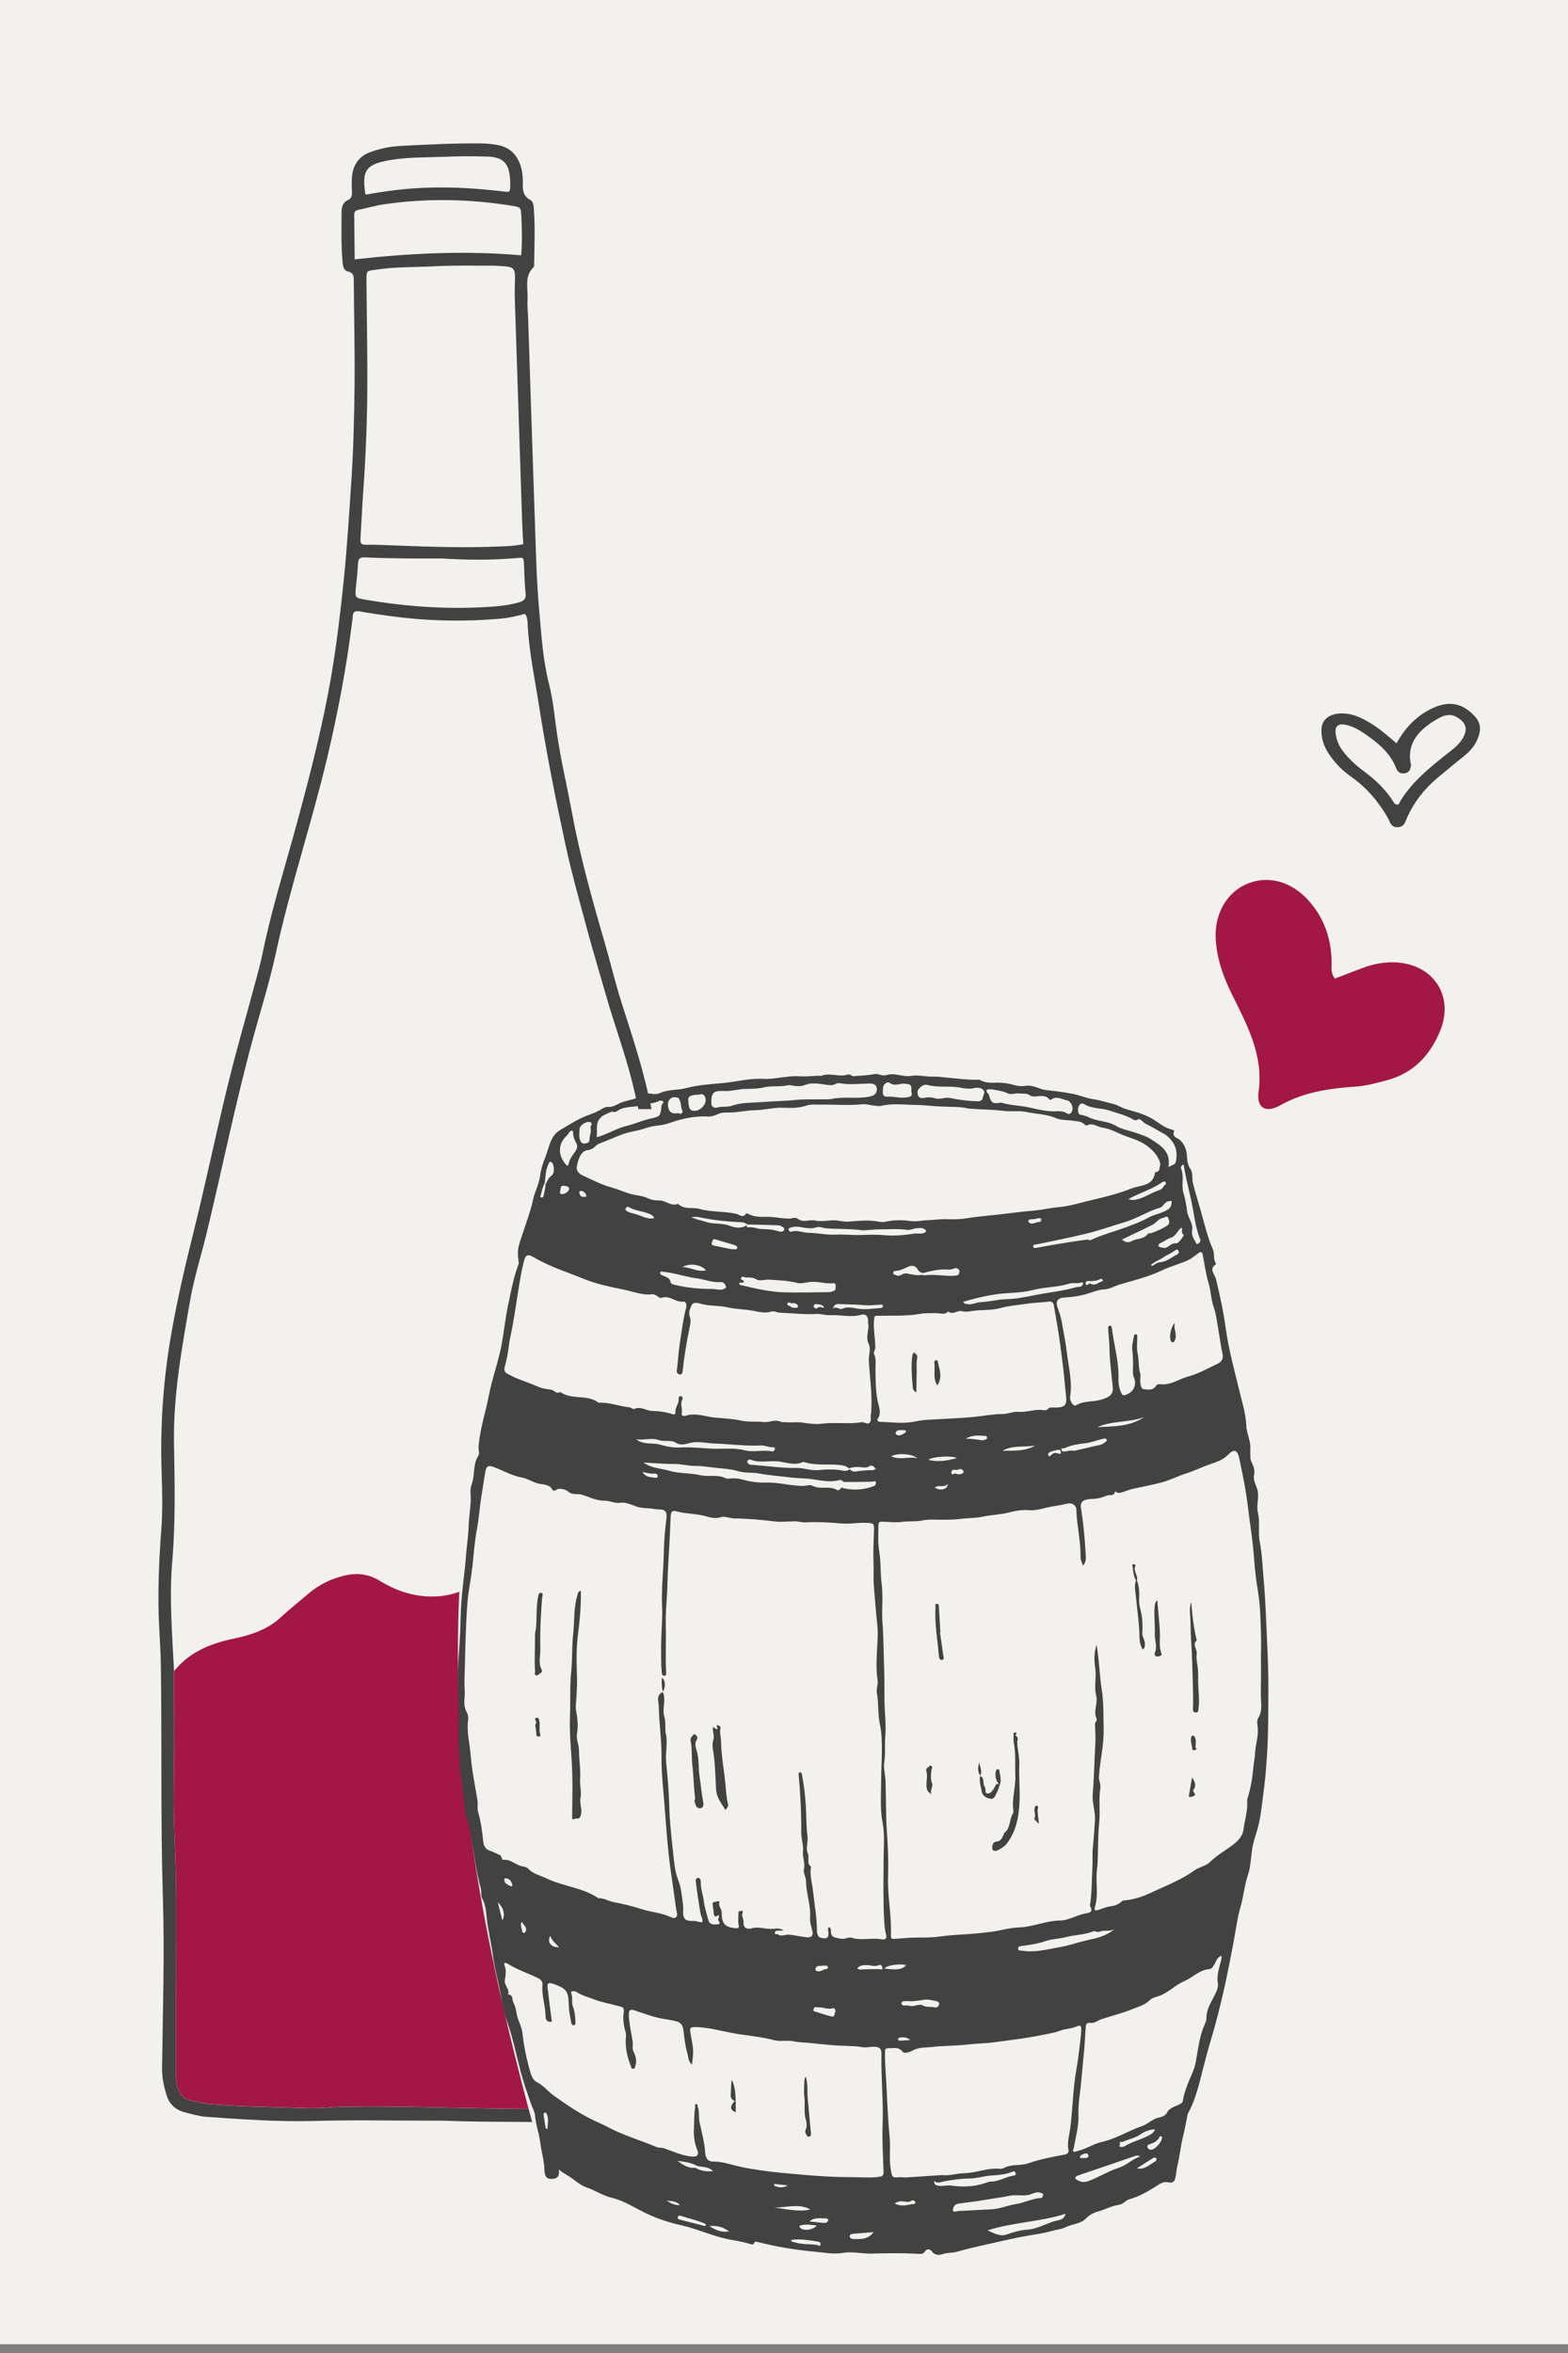 <svg width="60" height="90" viewBox="0 0 60 90" fill="none" xmlns="http://www.w3.org/2000/svg">
<rect x="0" y="0" width="60" height="90" fill="#808080" stroke="none"/>
<rect width="60" height="89.663" fill="#F2F1ED"/>
<rect width="60" height="89.663" fill="#F2F1ED"/>
<path d="M6.472 63.961C6.471 63.962 6.248 63.367 6.248 63.367V62.62L6.249 62.247L6.25 61.501L6.249 58.515C6.249 58.515 5.829 53.034 6.249 53.291C6.555 49.932 11.532 28.263 12.22 28.287C12.897 28.309 13.339 5.896 13.339 5.896C14.047 5.368 18.564 5.522 19.31 5.524C20.174 4.415 19.416 27.206 20.804 27.168C21.177 33.885 26.162 47.32 26.201 51.15C26.315 51.104 26.276 56.636 26.402 56.65C26.41 57.592 26.292 58.429 26.201 59.371C26.169 59.696 26.175 60.027 26.197 60.354C26.281 61.638 26.258 62.92 26.194 64.203C26.166 64.776 26.163 65.351 26.162 65.925C26.158 68.494 26.188 71.062 26.147 73.63C26.124 75.062 26.127 76.499 25.986 77.929C25.948 78.311 25.942 78.691 25.927 79.073C25.885 80.168 25.345 80.67 24.353 80.751C23.565 80.816 22.771 80.784 21.978 80.728C21.339 80.683 20.694 80.705 20.052 80.703C17.715 80.696 15.379 80.583 13.041 80.618C12.549 80.626 12.059 80.696 11.569 80.677C10.328 80.628 9.084 80.627 7.845 80.52C7.642 80.502 7.443 80.444 7.241 80.413C6.851 80.355 6.637 80.123 6.578 79.743C6.555 79.595 6.54 79.444 6.54 79.295C6.544 77.053 6.558 74.811 6.555 72.569C6.552 71.203 6.441 69.84 6.464 68.472C6.489 66.969 6.472 65.465 6.473 63.962L6.472 63.961Z" fill="#F2F1ED"/>
<path d="M16.629 81.113C15.098 81.117 13.568 81.081 12.036 81.124C10.656 81.163 9.276 81.064 7.899 80.967C7.629 80.948 7.363 80.867 7.098 80.802C6.741 80.714 6.487 80.505 6.376 80.145C6.272 79.806 6.196 79.471 6.201 79.105C6.23 76.932 6.299 74.756 6.233 72.585C6.142 69.619 6.199 66.654 6.155 63.689C6.148 63.224 6.119 62.76 6.094 62.296C6.024 61.024 6.079 59.755 6.174 58.486C6.228 57.762 6.209 57.037 6.185 56.314C6.126 54.586 6.239 52.875 6.528 51.17C6.754 49.835 7.058 48.522 7.386 47.209C7.856 45.329 8.247 43.429 8.707 41.546C9.044 40.167 9.441 38.803 9.808 37.432C9.896 37.102 9.985 36.772 10.053 36.438C10.399 34.75 10.922 33.11 11.371 31.45C11.879 29.578 12.363 27.701 12.687 25.787C12.89 24.588 13.031 23.381 13.156 22.171C13.282 20.932 13.358 19.691 13.441 18.451C13.524 17.224 13.554 15.992 13.567 14.762C13.581 13.438 13.548 12.111 13.538 10.786C13.537 10.606 13.561 10.436 13.308 10.382C13.164 10.352 13.125 10.194 13.111 10.051C13.05 9.396 13.064 8.739 13.07 8.083C13.072 7.918 13.129 7.738 13.288 7.667C13.468 7.587 13.475 7.465 13.468 7.306C13.459 7.115 13.452 6.922 13.472 6.733C13.519 6.288 13.744 5.973 14.178 5.815C14.554 5.679 14.941 5.601 15.338 5.581C16.376 5.528 17.414 5.472 18.453 5.487C18.645 5.49 18.834 5.511 19.023 5.543C19.549 5.632 19.829 5.97 19.954 6.456C19.997 6.626 20.009 6.809 20.006 6.985C20.001 7.25 20.004 7.492 20.285 7.643C20.413 7.711 20.419 7.871 20.429 8.01C20.48 8.706 20.448 9.403 20.44 10.099C20.44 10.14 20.443 10.195 20.42 10.217C20.049 10.572 20.21 11.029 20.187 11.447C20.173 11.705 20.203 11.966 20.211 12.226C20.297 14.835 20.38 17.445 20.471 20.055C20.509 21.134 20.531 22.216 20.628 23.29C20.714 24.252 20.768 25.219 21.01 26.168C21.173 26.811 21.229 27.487 21.326 28.148C21.469 29.109 21.696 30.051 21.871 31.004C22.184 32.712 22.651 34.38 23.136 36.045C23.357 36.805 23.539 37.577 23.778 38.331C24.15 39.501 24.541 40.666 24.809 41.866C24.975 42.612 25.129 43.361 25.323 44.1C25.552 44.971 25.788 45.84 26.028 46.708C26.602 48.788 26.87 50.909 26.913 53.064C26.951 54.964 26.993 56.866 26.926 58.764C26.865 60.459 26.988 62.152 26.898 63.846C26.805 65.608 26.816 67.372 26.844 69.135C26.884 71.678 26.825 74.22 26.744 76.761C26.73 77.198 26.688 77.634 26.648 78.07C26.622 78.343 26.592 78.615 26.614 78.888C26.655 79.381 26.528 79.835 26.309 80.267C26.119 80.64 25.778 80.859 25.415 81.014C25.104 81.147 24.77 81.219 24.42 81.227C23.859 81.239 23.298 81.251 22.739 81.223C20.813 81.126 18.885 81.191 16.958 81.114C16.849 81.109 16.739 81.113 16.63 81.113H16.629ZM6.66 63.924C6.659 65.427 6.676 66.931 6.651 68.434C6.628 69.802 6.739 71.165 6.741 72.531C6.745 74.773 6.731 77.015 6.727 79.257C6.727 79.407 6.741 79.557 6.765 79.705C6.824 80.085 7.038 80.317 7.428 80.375C7.63 80.406 7.829 80.465 8.032 80.482C9.271 80.589 10.514 80.59 11.756 80.639C12.245 80.658 12.736 80.588 13.228 80.58C15.566 80.545 17.901 80.658 20.238 80.665C20.881 80.667 21.525 80.646 22.165 80.69C22.958 80.746 23.751 80.778 24.54 80.713C25.532 80.633 26.071 80.13 26.114 79.035C26.129 78.653 26.135 78.272 26.173 77.891C26.314 76.462 26.311 75.025 26.333 73.592C26.374 71.024 26.345 68.456 26.348 65.887C26.349 65.313 26.352 64.738 26.381 64.165C26.445 62.881 26.468 61.599 26.383 60.316C26.362 59.989 26.357 59.658 26.388 59.333C26.479 58.392 26.442 57.45 26.433 56.508C26.494 56.378 26.476 56.239 26.473 56.104C26.449 54.86 26.427 53.616 26.395 52.372C26.346 50.45 26.034 48.568 25.522 46.716C25.296 45.901 25.09 45.08 24.861 44.265C24.592 43.305 24.429 42.32 24.183 41.354C23.901 40.242 23.503 39.166 23.187 38.064C22.946 37.224 22.692 36.388 22.466 35.545C22.175 34.464 21.87 33.385 21.634 32.292C21.253 30.531 20.902 28.763 20.624 26.981C20.462 25.943 20.237 24.913 20.19 23.859C20.184 23.729 20.178 23.592 20.085 23.48C19.778 23.564 19.488 23.631 19.186 23.659C17.75 23.789 16.319 23.756 14.891 23.559C14.512 23.507 14.133 23.453 13.757 23.385C13.579 23.353 13.502 23.41 13.495 23.584C13.492 23.653 13.481 23.72 13.473 23.788C13.259 25.525 12.932 27.242 12.529 28.945C11.932 31.468 11.102 33.931 10.553 36.468C10.318 37.549 9.985 38.605 9.693 39.672C9.012 42.162 8.506 44.694 7.898 47.202C7.692 48.05 7.424 48.883 7.274 49.747C6.962 51.551 6.627 53.35 6.658 55.196C6.684 56.698 6.72 58.2 6.592 59.704C6.472 61.109 6.589 62.519 6.66 63.925L6.66 63.924ZM20.024 20.814C20.009 20.533 19.99 20.263 19.981 19.993C19.892 17.319 19.803 14.644 19.717 11.968C19.705 11.614 19.688 11.258 19.7 10.904C19.724 10.209 19.732 10.209 19.045 10.168C18.977 10.164 18.908 10.161 18.84 10.162C18.103 10.166 17.363 10.145 16.628 10.185C15.879 10.225 15.126 10.199 14.381 10.317C14.049 10.369 14.018 10.307 14.023 10.754C14.036 12.024 14.056 13.293 14.056 14.562C14.056 15.982 14 17.401 13.898 18.818C13.855 19.417 13.831 20.018 13.793 20.617C13.782 20.772 13.825 20.841 13.993 20.837C14.239 20.83 14.485 20.84 14.731 20.849C16.109 20.9 17.488 20.963 18.867 20.911C19.247 20.897 19.629 20.896 20.024 20.814H20.024ZM19.943 9.765C19.983 9.288 19.976 8.798 19.951 8.309C19.932 7.931 19.936 7.926 19.58 7.869C17.953 7.607 16.322 7.577 14.69 7.815C14.367 7.862 14.051 7.956 13.731 8.023C13.628 8.045 13.553 8.08 13.554 8.202C13.561 8.771 13.566 9.341 13.572 9.92C15.716 9.682 17.818 9.58 19.943 9.765ZM16.912 21.361C16.448 21.361 15.985 21.365 15.521 21.359C15.003 21.352 14.484 21.345 13.966 21.319C13.768 21.31 13.705 21.375 13.698 21.566C13.686 21.865 13.646 22.163 13.619 22.463C13.583 22.863 13.583 22.869 13.961 22.934C15.608 23.216 17.265 23.326 18.934 23.196C19.247 23.171 19.556 23.126 19.86 23.038C20.039 22.987 20.135 22.915 20.113 22.703C20.077 22.351 20.067 21.996 20.053 21.641C20.04 21.288 20.032 21.323 19.735 21.348C18.795 21.428 17.854 21.421 16.912 21.361H16.912ZM14 7.445C14.586 7.337 15.178 7.253 15.777 7.209C16.941 7.123 18.099 7.185 19.254 7.323C19.52 7.355 19.521 7.35 19.525 7.076C19.526 6.994 19.525 6.912 19.518 6.83C19.475 6.252 19.255 6.012 18.675 5.99C18.103 5.969 17.527 5.976 16.954 5.998C16.259 6.025 15.559 6.006 14.87 6.133C14.006 6.291 13.847 6.523 13.976 7.395C13.978 7.408 13.988 7.42 14 7.445Z" fill="#424242"/>
<path d="M6.66 63.919C7.228 63.21 8.007 62.881 8.864 62.693C9.011 62.661 9.158 62.631 9.303 62.592C9.835 62.449 10.333 62.247 10.746 61.859C11.085 61.542 11.452 61.256 11.804 60.955C12.206 60.611 12.663 60.387 13.18 60.264C13.657 60.151 14.096 60.2 14.517 60.457C15.096 60.81 15.716 61.04 16.404 61.063C17.081 61.086 17.681 60.928 18.241 60.511C18.949 59.983 19.571 59.38 20.11 58.688C20.974 57.58 22.12 57.041 23.508 57.002C24.387 56.978 25.25 56.894 26.073 56.56C26.188 56.514 26.309 56.49 26.434 56.504C26.442 57.446 26.48 58.388 26.389 59.329C26.357 59.654 26.362 59.985 26.384 60.312C26.468 61.596 26.445 62.878 26.382 64.161C26.353 64.734 26.35 65.309 26.349 65.883C26.345 68.452 26.375 71.02 26.334 73.588C26.311 75.02 26.315 76.457 26.173 77.887C26.136 78.269 26.13 78.649 26.115 79.031C26.072 80.126 25.533 80.628 24.541 80.71C23.752 80.774 22.959 80.742 22.166 80.686C21.526 80.641 20.882 80.663 20.239 80.661C17.902 80.654 15.567 80.541 13.229 80.576C12.737 80.584 12.246 80.654 11.757 80.635C10.515 80.586 9.271 80.585 8.033 80.478C7.83 80.46 7.631 80.401 7.429 80.371C7.038 80.313 6.825 80.081 6.765 79.701C6.742 79.553 6.728 79.402 6.728 79.253C6.731 77.011 6.746 74.769 6.742 72.527C6.74 71.161 6.629 69.797 6.652 68.43C6.677 66.927 6.659 65.423 6.661 63.92L6.66 63.919Z" fill="#A31746"/>
<path d="M53.439 28.43C53.073 28.121 52.754 27.837 52.362 27.612C52.066 27.442 51.76 27.293 51.374 27.288C50.898 27.281 50.587 27.502 50.567 27.878C50.549 28.226 50.654 28.553 50.864 28.859C51.079 29.175 51.349 29.461 51.685 29.697C52.318 30.143 52.763 30.684 53.109 31.287C53.188 31.424 53.215 31.648 53.473 31.641C53.751 31.633 53.777 31.412 53.852 31.249C54.106 30.691 54.485 30.191 55 29.758C55.355 29.46 55.716 29.168 56.076 28.873C56.347 28.651 56.519 28.387 56.601 28.088C56.671 27.838 56.63 27.609 56.428 27.392C55.933 26.86 55.385 26.779 54.687 27.152C54.175 27.424 53.779 27.824 53.438 28.43L53.439 28.43ZM53.508 30.778C53.374 30.776 53.35 30.72 53.321 30.673C53.036 30.215 52.637 29.827 52.163 29.48C51.859 29.257 51.594 29.005 51.381 28.721C51.219 28.506 51.13 28.273 51.106 28.027C51.079 27.746 51.239 27.649 51.578 27.743C51.773 27.798 51.948 27.886 52.11 27.992C52.692 28.37 53.197 28.791 53.422 29.377C53.471 29.503 53.558 29.609 53.752 29.578C53.939 29.548 53.968 29.416 53.99 29.294C53.999 29.242 53.976 29.187 53.968 29.133C53.857 28.396 54.315 27.884 55.034 27.48C55.253 27.357 55.491 27.281 55.751 27.433C56.041 27.602 56.146 27.809 56.051 28.073C55.964 28.314 55.783 28.509 55.558 28.686C54.755 29.319 53.948 29.949 53.508 30.778Z" fill="#424242"/>
<path d="M21.408 42.422H45.004C49.361 58.972 49.135 68.332 45.004 84.894H21.408C16.724 68.747 15.756 59.545 21.408 42.422Z" fill="#F2F1ED"/>
<g clip-path="url(#clip0_4589_225724)">
<path d="M17.934 58.377C17.922 58.692 17.877 59.006 17.848 59.32C17.831 59.516 17.816 59.712 17.796 59.906C17.748 60.364 17.689 60.821 17.654 61.281C17.623 61.681 17.626 62.083 17.606 62.484C17.58 63.028 17.523 63.574 17.523 64.12C17.523 64.561 17.535 65.005 17.548 65.447C17.564 66.002 17.506 66.558 17.573 67.114C17.599 67.337 17.595 67.564 17.615 67.787C17.634 67.996 17.692 68.208 17.705 68.409C17.721 68.683 17.765 68.952 17.787 69.223C17.806 69.457 17.918 69.668 17.96 69.886C18.109 70.675 18.193 71.474 18.402 72.253C18.432 72.368 18.393 72.512 18.448 72.609C18.587 72.852 18.599 73.13 18.627 73.382C18.68 73.867 18.802 74.338 18.864 74.82C18.93 75.311 19.073 75.792 19.159 76.283C19.215 76.609 19.273 76.948 19.383 77.256C19.606 77.883 19.743 78.531 19.907 79.172C20.022 79.625 20.176 80.063 20.331 80.502C20.379 80.637 20.459 80.761 20.472 80.911C20.502 81.272 20.634 81.618 20.676 81.969C20.717 82.304 20.821 82.63 20.831 82.969C20.838 83.259 20.921 83.351 21.125 83.342C21.365 83.332 21.417 83.194 21.382 82.978C21.555 83.136 21.756 83.214 21.918 83.342C22.092 83.479 22.284 83.616 22.475 83.679C22.794 83.784 23.068 83.983 23.395 84.059C23.868 84.17 24.277 84.441 24.703 84.648C25.139 84.861 25.584 85.004 26.05 85.109C26.719 85.26 27.343 85.568 28.024 85.679C28.273 85.719 28.523 85.777 28.766 85.846C28.878 85.877 28.828 85.715 28.957 85.746C29.689 85.932 30.431 86.059 31.185 86.125C31.543 86.157 31.887 86.234 32.262 86.17C32.617 86.109 32.996 86.207 33.364 86.197C33.941 86.181 34.518 86.174 35.095 86.204C35.214 86.21 35.328 86.239 35.412 86.096C35.464 86.007 35.598 86.026 35.653 86.108C35.763 86.27 35.934 86.262 36.06 86.219C36.248 86.154 36.443 86.178 36.631 86.124C37.083 85.993 37.546 85.895 38.005 85.791C38.442 85.693 38.877 85.591 39.317 85.515C39.606 85.464 39.904 85.428 40.18 85.349C40.388 85.289 40.616 85.27 40.81 85.175C41.054 85.054 41.348 85.071 41.562 84.848C41.667 84.74 41.838 84.634 41.986 84.596C42.268 84.524 42.523 84.372 42.815 84.333C42.981 84.31 43.076 84.156 43.229 84.114C43.605 84.015 43.931 83.813 44.253 83.612C44.402 83.518 44.521 83.429 44.708 83.473C44.862 83.509 44.946 83.455 44.983 83.273C45.012 83.135 45.012 82.994 45.049 82.856C45.147 82.471 45.179 82.068 45.276 81.683C45.343 81.418 45.392 81.15 45.443 80.882C45.452 80.839 45.479 80.799 45.501 80.758C45.689 80.395 45.807 80.001 45.91 79.615C46.043 79.116 46.159 78.606 46.31 78.112C46.526 77.404 46.704 76.689 46.865 75.967C46.991 75.403 47.095 74.834 47.206 74.267C47.292 73.821 47.343 73.365 47.471 72.931C47.587 72.534 47.614 72.121 47.751 71.722C47.846 71.443 47.866 71.11 47.903 70.799C47.939 70.493 48.053 70.203 48.132 69.907C48.262 69.417 48.298 68.902 48.368 68.398C48.43 67.943 48.459 67.482 48.488 67.026C48.538 66.24 48.529 65.448 48.535 64.659C48.539 64.055 48.517 63.447 48.488 62.841C48.449 62.016 48.425 61.191 48.351 60.369C48.309 59.904 48.295 59.437 48.204 58.973C48.133 58.613 48.223 58.232 48.133 57.857C48.065 57.574 48.194 57.281 48.114 56.979C48.066 56.798 47.942 56.618 47.987 56.419C48.032 56.215 47.95 56.048 47.871 55.876C47.843 55.817 47.85 55.763 47.846 55.702C47.833 55.517 47.864 55.332 47.822 55.142C47.778 54.944 47.698 54.743 47.691 54.549C47.674 54.084 47.533 53.639 47.427 53.205C47.233 52.403 47.013 51.607 46.9 50.787C46.813 50.153 46.676 49.531 46.526 48.907C46.489 48.755 46.247 48.542 46.518 48.363C46.527 48.357 46.531 48.329 46.526 48.32C46.41 48.163 46.489 47.966 46.416 47.799C46.205 47.324 46.091 46.819 45.95 46.323C45.85 45.972 45.74 45.619 45.649 45.264C45.602 45.081 45.665 44.882 45.553 44.718C45.46 44.581 45.431 44.43 45.422 44.267C45.41 44.011 45.353 43.782 45.137 43.591C45.066 43.528 44.821 43.481 44.935 43.269C44.938 43.263 44.895 43.218 44.87 43.212C44.593 43.156 44.386 42.981 44.157 42.832C43.828 42.619 43.443 42.527 43.071 42.418C42.909 42.37 42.776 42.267 42.613 42.229C42.355 42.17 42.106 42.082 41.838 42.045C41.571 42.007 41.318 41.891 41.052 41.839C40.716 41.774 40.374 41.731 40.032 41.695C39.764 41.666 39.537 41.48 39.234 41.535C39.139 41.553 38.968 41.547 38.827 41.506C38.62 41.447 38.4 41.411 38.178 41.411C37.944 41.411 37.704 41.437 37.491 41.302C37.475 41.292 37.446 41.299 37.423 41.299C37.023 41.309 36.628 41.252 36.231 41.217C36.047 41.201 35.853 41.174 35.679 41.18C35.408 41.188 35.141 41.105 34.874 41.151C34.553 41.207 34.238 41.017 33.925 41.119C33.749 41.177 33.616 41.049 33.445 41.085C33.193 41.136 32.931 41.139 32.672 41.164C32.586 41.172 32.536 41.066 32.435 41.1C32.101 41.216 31.748 41.01 31.414 41.155C31.403 41.16 31.385 41.144 31.369 41.145C31.11 41.152 30.855 41.185 30.592 41.167C30.127 41.135 29.671 41.289 29.207 41.265C28.676 41.237 28.17 41.38 27.65 41.427C27.183 41.47 26.709 41.499 26.254 41.619C25.926 41.705 25.578 41.665 25.26 41.806C25.184 41.839 25.083 41.859 24.974 41.843C24.873 41.829 24.723 41.797 24.645 41.855C24.374 42.052 24.041 42.063 23.745 42.184C23.597 42.245 23.461 42.347 23.285 42.339C23.195 42.334 23.122 42.356 23.035 42.413C22.785 42.578 22.485 42.642 22.216 42.776C21.946 42.91 21.692 43.074 21.436 43.222C21.053 43.444 21.014 43.899 20.862 44.273C20.766 44.508 20.695 44.744 20.662 45.002C20.624 45.297 20.465 45.576 20.401 45.871C20.314 46.279 20.172 46.67 20.04 47.062C19.801 47.78 19.782 47.773 19.853 48.321C19.856 48.342 19.837 48.363 19.83 48.385C19.645 48.883 19.551 49.403 19.443 49.921C19.341 50.406 19.289 50.897 19.203 51.382C19.083 52.063 18.832 52.712 18.702 53.395C18.576 54.055 18.348 54.697 18.312 55.378C18.306 55.479 18.364 55.583 18.299 55.686C18.089 56.016 18.18 56.416 18.05 56.767C17.97 56.981 18.021 57.207 18.012 57.424C17.997 57.739 17.942 58.057 17.931 58.378L17.934 58.377ZM19.222 73.451C19.167 73.231 19.116 73.028 19.048 72.76C19.277 72.972 19.338 73.259 19.222 73.451ZM20.956 81.425C20.933 81.423 20.91 81.422 20.885 81.421C20.857 81.251 20.827 81.079 20.801 80.908C20.795 80.871 20.801 80.822 20.841 80.81C20.901 80.791 20.917 80.846 20.933 80.886C21.01 81.068 20.944 81.245 20.954 81.425H20.956ZM26.987 85.146C26.661 85.064 26.337 84.981 26.01 84.898C25.958 84.885 25.925 84.858 25.935 84.803C25.947 84.737 26.013 84.743 26.047 84.753C26.369 84.857 26.703 84.927 27.011 85.071C27.003 85.096 26.996 85.122 26.989 85.146H26.987ZM25.505 84.167C25.674 84.2 25.861 84.174 26.026 84.343C25.802 84.353 25.649 84.266 25.505 84.167ZM26.593 82.913C26.323 82.944 26.126 82.792 25.922 82.653C26.177 82.687 26.435 82.706 26.664 82.84C26.855 82.897 27.08 82.853 27.289 83.04C27.008 83.077 26.796 83.021 26.593 82.913ZM27.144 85.146C27.441 85.119 27.654 85.172 27.902 85.353C27.598 85.391 27.392 85.306 27.144 85.146ZM31.008 84.51C30.537 84.618 30.081 84.488 29.618 84.435C30.082 84.447 30.555 84.262 31.008 84.51ZM29.62 83.594C29.623 83.574 29.626 83.552 29.628 83.532C29.801 83.551 29.973 83.571 30.146 83.59C29.959 83.695 29.784 83.681 29.62 83.594ZM31.256 85.123C31.124 85.29 30.784 85.341 30.639 85.228C30.617 85.211 30.595 85.181 30.594 85.155C30.591 85.119 30.626 85.122 30.656 85.114C30.855 85.064 31.049 85.1 31.256 85.124V85.123ZM31.271 85.867C30.988 85.824 30.697 85.859 30.417 85.768C30.362 85.749 30.292 85.775 30.272 85.676C30.621 85.621 30.962 85.692 31.301 85.739C31.351 85.746 31.411 85.782 31.397 85.85C31.375 85.951 31.31 85.874 31.271 85.869V85.867ZM31.691 84.942C31.671 84.982 31.607 85.028 31.565 85.025C31.368 85.014 31.172 84.988 30.977 84.966C31.18 84.79 31.403 84.861 31.614 84.85C31.656 84.847 31.71 84.904 31.691 84.942ZM32.661 85.64C32.588 85.64 32.514 85.608 32.514 85.532C32.514 85.459 32.594 85.447 32.655 85.441C32.9 85.418 33.145 85.4 33.431 85.376C33.212 85.669 32.932 85.644 32.661 85.641V85.64ZM33.57 83.272C33.206 83.306 32.848 83.27 32.488 83.272C31.753 83.272 31.023 83.213 30.292 83.144C29.982 83.115 29.657 83.089 29.355 83.047C28.951 82.991 28.538 82.935 28.137 82.831C27.861 82.761 27.583 82.673 27.288 82.679C27.073 82.683 26.993 82.52 26.983 82.336C26.96 81.937 26.848 81.554 26.767 81.167C26.727 80.973 26.773 80.77 26.699 80.578C26.683 80.538 26.699 80.47 26.632 80.482C26.564 80.493 26.61 80.554 26.603 80.594C26.553 80.868 26.567 81.148 26.553 81.422C26.538 81.683 26.57 81.966 26.677 82.222C26.754 82.408 26.689 82.502 26.495 82.487C26.112 82.461 25.77 82.293 25.416 82.172C25.312 82.136 25.21 82.159 25.116 82.119C24.483 81.852 23.817 81.665 23.21 81.333C23.061 81.251 22.9 81.187 22.746 81.115C22.192 80.855 21.694 80.512 21.195 80.159C20.966 79.998 20.804 79.769 20.54 79.638C20.343 79.54 20.295 79.26 20.234 79.042C20.117 78.62 20.038 78.19 19.989 77.754C19.969 77.575 19.889 77.403 19.825 77.231C19.747 77.024 19.757 76.792 19.644 76.594C19.583 76.487 19.653 76.297 19.443 76.287C19.514 76.081 19.286 75.944 19.318 75.741C19.347 75.553 19.385 75.363 19.302 75.171C19.257 75.067 19.35 75.065 19.404 75.098C19.786 75.338 20.217 75.479 20.62 75.677C20.718 75.724 20.765 75.845 20.76 75.882C20.714 76.277 20.855 76.653 20.873 77.04C20.879 77.151 20.856 77.367 21.117 77.329C21.06 76.881 21.001 76.452 20.953 76.022C20.94 75.903 20.959 75.808 21.136 75.869C21.692 76.062 21.752 76.147 21.768 76.74C21.773 76.948 21.82 77.153 21.858 77.359C21.865 77.401 21.887 77.476 21.959 77.462C22.029 77.449 22.02 77.388 22.018 77.332C22.014 77.129 21.992 76.933 21.918 76.737C21.86 76.585 21.929 76.415 21.859 76.244C21.818 76.144 21.974 76.139 22.059 76.193C22.281 76.336 22.537 76.398 22.778 76.49C23.064 76.598 23.371 76.647 23.668 76.73C23.781 76.762 23.9 76.759 23.867 76.971C23.827 77.22 23.867 77.487 23.942 77.741C23.972 77.842 23.942 77.958 23.942 78.068C23.942 78.402 24.017 78.721 24.14 79.029C24.157 79.07 24.152 79.126 24.217 79.129C24.297 79.132 24.296 79.061 24.312 79.016C24.377 78.823 24.325 78.629 24.239 78.466C24.175 78.344 24.227 78.236 24.213 78.125C24.164 77.767 24.07 77.413 24.062 77.046C24.058 76.843 24.167 76.858 24.278 76.894C24.662 77.018 25.039 77.172 25.442 77.228C25.591 77.25 25.736 77.274 25.881 77.315C26.092 77.374 26.135 77.496 26.16 77.711C26.193 77.986 26.221 78.271 26.303 78.54C26.344 78.674 26.323 78.832 26.479 78.97C26.496 78.767 26.532 78.585 26.521 78.406C26.505 78.174 26.448 77.945 26.412 77.713C26.392 77.584 26.419 77.531 26.584 77.532C27.074 77.535 27.543 77.673 28.014 77.76C28.547 77.859 29.091 77.894 29.618 78.034C29.859 78.099 30.134 78.026 30.379 78.079C30.617 78.131 30.853 78.121 31.088 78.151C31.329 78.183 31.571 78.197 31.81 78.222C32.207 78.263 32.607 78.237 32.999 78.302C33.155 78.328 33.303 78.281 33.457 78.287C33.702 78.295 33.732 78.394 33.729 78.58C33.712 79.481 33.807 80.38 33.773 81.281C33.751 81.868 33.789 82.458 33.809 83.046C33.815 83.229 33.768 83.25 33.574 83.267L33.57 83.272ZM19.308 71.843C19.509 71.836 19.573 71.962 19.609 72.114C19.612 72.124 19.57 72.157 19.563 72.154C19.441 72.085 19.266 72.057 19.306 71.843H19.308ZM19.973 73.507C20.011 73.621 20.151 73.681 20.13 73.825C20.122 73.874 20.105 73.92 20.054 73.929C19.989 73.94 19.983 73.886 19.977 73.84C19.963 73.73 19.888 73.621 19.973 73.507ZM21.055 74.045C21.125 74.247 21.278 74.339 21.391 74.482C21.084 74.486 20.923 74.292 21.055 74.045ZM31.282 76.778C31.501 76.766 31.685 76.881 31.887 76.807C31.92 76.794 31.991 76.893 31.962 76.948C31.927 77.014 31.955 77.162 31.811 77.126C31.591 77.07 31.374 76.999 31.156 76.93C31.108 76.915 31.123 76.879 31.136 76.837C31.168 76.736 31.243 76.776 31.281 76.778H31.282ZM31.211 75.286C31.261 75.141 31.401 75.227 31.485 75.178C31.556 75.201 31.671 75.147 31.68 75.25C31.688 75.341 31.571 75.305 31.516 75.338C31.419 75.397 31.32 75.43 31.214 75.37C31.201 75.361 31.201 75.312 31.21 75.286H31.211ZM32.809 75.279C32.919 75.157 33.071 75.161 33.213 75.167C33.352 75.173 33.486 75.233 33.628 75.164C33.674 75.141 33.735 75.158 33.752 75.229C33.76 75.256 33.789 75.281 33.761 75.311C33.719 75.358 33.677 75.314 33.635 75.314C33.393 75.315 33.152 75.325 32.91 75.33C32.871 75.33 32.833 75.327 32.807 75.278L32.809 75.279ZM34.795 76.719C34.689 76.683 34.496 76.766 34.495 76.614C34.495 76.517 34.695 76.545 34.81 76.542C34.818 76.542 34.825 76.545 34.851 76.55C34.999 76.533 35.166 76.527 35.327 76.493C35.499 76.455 35.656 76.513 35.818 76.537C35.869 76.545 35.951 76.588 35.937 76.654C35.921 76.726 35.866 76.804 35.773 76.781C35.625 76.743 35.469 76.792 35.327 76.713C35.153 76.617 34.977 76.779 34.795 76.717V76.719ZM34.837 78.029C34.706 78.037 34.577 78.049 34.447 78.053C34.41 78.055 34.365 78.049 34.367 77.994C34.37 77.942 34.412 77.944 34.45 77.935C34.587 77.899 34.712 77.939 34.837 78.029ZM33.844 75.294C33.937 75.173 34.363 75.099 34.676 75.16C34.531 75.332 34.339 75.36 33.844 75.294ZM34.921 84.3C34.699 84.349 34.476 84.405 34.234 84.284C34.364 84.189 34.484 84.19 34.592 84.206C34.693 84.222 34.779 84.246 34.871 84.18C34.931 84.137 35.005 84.174 35.022 84.231C35.051 84.32 34.963 84.291 34.919 84.301L34.921 84.3ZM35.904 83.603C35.809 83.583 35.745 83.563 35.744 83.423C35.883 83.531 35.995 83.459 36.121 83.436C36.449 83.375 36.783 83.328 37.115 83.324C37.385 83.321 37.636 83.234 37.901 83.214C38.189 83.193 38.486 83.18 38.759 83.056C38.816 83.031 38.849 83.08 38.865 83.121C38.887 83.177 38.843 83.208 38.794 83.214C38.497 83.253 38.237 83.439 37.933 83.442C37.843 83.442 37.772 83.476 37.695 83.502C37.263 83.645 36.824 83.658 36.379 83.594C36.221 83.573 36.066 83.636 35.905 83.601L35.904 83.603ZM36.463 84.539C36.457 84.461 36.524 84.314 36.644 84.294C36.969 84.238 37.298 84.213 37.621 84.154C37.962 84.092 38.307 84.056 38.647 83.984C38.885 83.934 39.143 84.01 39.387 83.945C39.537 83.905 39.678 83.804 39.845 83.882C39.885 83.901 39.948 83.909 39.908 83.971C39.887 84.006 39.917 84.066 39.822 84.072C39.491 84.092 39.19 84.256 38.868 84.305C38.53 84.357 38.215 84.508 37.87 84.507C37.475 84.527 37.078 84.549 36.682 84.569C36.604 84.573 36.472 84.639 36.463 84.537V84.539ZM40.464 84.929C40.068 85.014 39.73 85.257 39.303 85.283C39.05 85.299 38.772 85.376 38.513 85.47C38.285 85.551 38.063 85.434 37.789 85.309C38.8 84.989 39.806 84.988 40.774 84.674C40.733 84.877 40.561 84.909 40.464 84.93V84.929ZM40.886 82.231C40.9 82.314 40.861 82.388 40.749 82.409C40.278 82.5 39.803 82.584 39.349 82.743C39.043 82.851 38.701 82.762 38.403 82.931C38.324 82.975 38.204 82.945 38.105 82.946C37.694 82.954 37.308 83.115 36.896 83.124C36.599 83.129 36.308 83.234 36.053 83.194C35.557 83.227 35.108 83.257 34.657 83.286C34.589 83.29 34.519 83.272 34.45 83.276C34.129 83.296 34.141 83.296 34.086 82.984C34.016 82.584 34.08 82.182 34.044 81.783C33.992 81.186 33.955 80.585 33.932 79.988C33.912 79.484 33.855 78.98 33.865 78.475C33.867 78.386 33.876 78.338 34.012 78.343C34.203 78.348 34.376 78.278 34.537 78.475C34.612 78.567 34.824 78.485 34.929 78.427C35.167 78.296 35.419 78.324 35.663 78.295C36.106 78.243 36.554 78.256 37.001 78.203C37.33 78.164 37.669 78.163 38.001 78.12C38.597 78.04 39.197 77.975 39.784 77.855C40.043 77.801 40.316 77.767 40.561 77.672C40.774 77.59 41.006 77.6 41.206 77.506C41.359 77.436 41.375 77.518 41.374 77.613C41.371 77.788 41.351 77.965 41.329 78.14C41.287 78.479 41.248 78.821 41.188 79.156C41.058 79.887 41.048 80.632 40.958 81.369C40.923 81.649 40.829 81.934 40.883 82.23L40.886 82.231ZM38.959 74.528C38.962 74.45 39.017 74.443 39.087 74.434C39.4 74.392 39.71 74.346 40.014 74.243C40.268 74.156 40.549 74.158 40.81 74.089C41.145 73.999 41.499 74.009 41.82 73.877C41.915 73.838 41.97 73.929 42.073 73.886C42.247 73.811 42.463 73.894 42.645 73.786C42.329 74.061 41.931 74.14 41.548 74.225C41.225 74.297 40.916 74.412 40.59 74.469C40.094 74.555 39.606 74.695 39.094 74.61C39.037 74.601 38.956 74.624 38.961 74.526L38.959 74.528ZM42.825 82.91C42.41 83.044 42.041 83.28 41.632 83.43C41.452 83.495 41.312 83.445 41.184 83.361C41.097 83.305 41.17 83.236 41.258 83.207C41.98 82.964 42.7 82.72 43.419 82.47C43.483 82.447 43.532 82.431 43.624 82.484C43.319 82.587 43.113 82.818 42.825 82.91ZM41.328 82.486C41.348 82.428 41.457 82.389 41.533 82.366C41.583 82.35 41.654 82.395 41.651 82.448C41.642 82.569 41.533 82.533 41.49 82.543C41.401 82.546 41.301 82.561 41.328 82.484V82.486ZM42.854 81.988C42.818 81.884 42.918 81.945 42.953 81.927C43.177 81.822 43.425 81.79 43.638 81.638C43.786 81.531 43.977 81.456 44.198 81.444C44.148 81.577 44.059 81.628 43.957 81.681C43.654 81.841 43.315 81.918 43.021 82.097C42.977 82.124 42.9 82.124 42.85 82.107C42.806 82.091 42.871 82.04 42.854 81.988ZM44.217 82.667C43.993 82.784 43.815 83 43.505 82.938C43.712 82.804 43.918 82.669 44.128 82.539C44.166 82.516 44.23 82.523 44.251 82.568C44.263 82.591 44.241 82.656 44.217 82.667ZM44.056 82.225C43.993 82.228 43.931 82.199 43.909 82.137C43.895 82.094 43.909 82.044 43.964 82.025C44.131 81.968 44.296 81.91 44.373 81.728C44.377 81.717 44.398 81.713 44.411 81.706C44.451 81.706 44.464 81.734 44.464 81.764C44.466 81.921 44.205 82.216 44.054 82.225H44.056ZM46.689 75.117C46.626 75.361 46.559 75.602 46.601 75.864C46.626 76.018 46.553 76.165 46.479 76.314C46.343 76.589 46.163 76.851 46.165 77.184C46.165 77.312 46.091 77.441 46.043 77.567C45.882 77.989 45.837 78.436 45.756 78.875C45.73 79.013 45.685 79.15 45.63 79.28C45.479 79.63 45.322 79.978 45.262 80.358C45.25 80.433 45.194 80.456 45.141 80.485C44.963 80.581 44.746 80.606 44.641 80.832C44.615 80.889 44.485 80.973 44.359 80.992C44.112 81.029 43.941 81.238 43.711 81.317C43.183 81.497 42.711 81.806 42.152 81.931C41.832 82.004 41.539 82.211 41.204 82.281C41.161 82.29 41.116 82.327 41.075 82.291C41.029 82.25 41.081 82.211 41.088 82.171C41.158 81.743 41.286 81.312 41.268 80.888C41.255 80.561 41.301 80.247 41.338 79.936C41.394 79.461 41.426 78.985 41.477 78.51C41.51 78.196 41.519 77.88 41.544 77.567C41.552 77.453 41.551 77.346 41.741 77.374C41.881 77.394 42.015 77.276 42.154 77.23C42.535 77.102 42.934 77.01 43.3 76.858C43.534 76.763 43.806 76.696 44.009 76.493C44.109 76.393 44.302 76.375 44.45 76.306C44.76 76.162 45.002 75.913 45.317 75.777C45.647 75.635 45.898 75.337 46.295 75.314C46.376 75.309 46.472 75.147 46.517 75.039C46.56 74.935 46.615 74.866 46.733 74.797C46.756 74.934 46.714 75.026 46.689 75.119V75.117ZM47.005 55.633C47.204 55.417 47.35 55.456 47.413 55.748C47.504 56.176 47.594 56.603 47.666 57.035C47.743 57.489 47.785 57.947 47.852 58.398C47.916 58.828 47.962 59.265 47.995 59.703C48.024 60.077 48.066 60.46 48.132 60.837C48.226 61.39 48.235 61.959 48.252 62.52C48.265 62.926 48.243 63.336 48.252 63.739C48.262 64.199 48.229 64.658 48.258 65.116C48.271 65.326 48.265 65.529 48.146 65.716C48.09 65.805 48.107 65.915 48.12 66.008C48.174 66.374 48.042 66.719 48.024 67.076C48.017 67.245 47.977 67.413 47.962 67.582C47.926 67.988 47.865 68.389 47.739 68.778C47.708 68.87 47.73 68.961 47.727 69.047C47.719 69.358 47.621 69.653 47.587 69.96C47.563 70.169 47.443 70.346 47.252 70.504C46.947 70.756 46.587 70.933 46.307 71.215C46.142 71.381 45.901 71.402 45.714 71.536C45.217 71.895 44.641 72.114 44.09 72.374C43.764 72.528 43.409 72.659 43.034 72.688C43.003 72.691 42.977 72.684 42.951 72.708C42.84 72.816 42.66 72.897 42.526 72.91C42.358 72.927 42.203 72.995 42.044 73.049C41.936 73.087 41.851 73.092 41.9 72.933C42.018 72.547 41.954 72.15 41.96 71.758C41.962 71.572 41.994 71.394 42.002 71.212C42.022 70.704 42.013 70.192 42.062 69.686C42.106 69.254 42.035 68.821 42.105 68.394C42.129 68.24 42.041 68.107 42.051 67.949C42.09 67.344 42.245 66.75 42.232 66.141C42.221 65.634 42.236 65.121 42.158 64.623C42.07 64.066 42.064 63.503 41.96 62.91C41.862 63.221 41.864 63.508 41.907 63.783C41.965 64.144 41.857 64.514 41.944 64.855C42.022 65.157 41.825 65.44 41.957 65.723C42 65.817 41.893 65.867 41.899 65.956C41.913 66.211 41.926 66.466 41.912 66.719C41.876 67.36 41.864 68.002 41.813 68.643C41.787 68.975 41.925 69.302 41.899 69.643C41.873 69.983 41.854 70.321 41.819 70.661C41.793 70.912 41.816 71.166 41.802 71.418C41.777 71.874 41.783 72.332 41.722 72.786C41.718 72.823 41.694 72.868 41.709 72.895C41.854 73.164 41.674 73.157 41.483 73.199C41.174 73.267 40.875 73.455 40.571 73.458C40.019 73.461 39.522 73.709 38.977 73.724C38.618 73.736 38.265 73.848 37.905 73.894C37.517 73.943 37.124 73.975 36.733 73.998C36.454 74.014 36.177 74.04 35.902 74.077C35.544 74.126 35.184 74.099 34.825 74.117C34.632 74.127 34.439 74.145 34.247 74.159C34.155 74.166 34.084 74.175 34.09 74.035C34.125 73.278 33.954 72.53 33.981 71.777C34.002 71.204 33.977 70.636 33.938 70.069C33.893 69.424 33.906 68.779 33.886 68.136C33.879 67.893 33.802 67.625 33.835 67.422C33.89 67.082 33.848 66.747 33.876 66.414C33.903 66.092 33.879 65.748 33.858 65.414C33.828 64.898 33.854 64.38 33.834 63.866C33.809 63.269 33.816 62.67 33.768 62.072C33.729 61.576 33.802 61.068 33.736 60.575C33.681 60.165 33.715 59.752 33.644 59.342C33.586 59.012 33.613 58.666 33.612 58.328C33.612 58.269 33.633 58.201 33.738 58.203C33.997 58.206 34.257 58.246 34.518 58.21C34.773 58.175 35.035 58.211 35.29 58.157C35.563 58.098 35.843 58.136 36.117 58.129C36.324 58.124 36.543 58.125 36.741 58.098C37.028 58.059 37.321 58.073 37.601 58.011C37.939 57.938 38.285 57.938 38.623 57.847C38.866 57.782 39.13 57.742 39.392 57.764C39.617 57.782 39.845 57.715 40.049 57.666C40.309 57.604 40.574 57.581 40.83 57.515C41.016 57.466 41.184 57.569 41.188 57.748C41.203 58.354 41.361 58.946 41.346 59.554C41.344 59.655 41.4 59.756 41.438 59.884C41.583 59.733 41.548 59.544 41.541 59.411C41.51 58.828 41.455 58.246 41.362 57.669C41.326 57.443 41.461 57.345 41.755 57.336C41.958 57.33 42.163 57.29 42.344 57.207C42.45 57.159 42.644 57.255 42.667 57.038C42.667 57.029 42.741 57.119 42.844 57.1C43.022 57.067 43.18 56.983 43.355 56.945C43.73 56.861 44.109 56.795 44.477 56.694C44.791 56.609 45.082 56.454 45.392 56.356C45.697 56.259 45.982 56.118 46.282 56.013C46.526 55.928 46.805 55.845 47.005 55.629V55.633ZM33.606 53.688C33.5 53.249 33.507 52.809 33.5 52.367C33.497 52.175 33.536 51.984 33.449 51.798C33.409 51.71 33.494 51.635 33.494 51.54C33.49 51.173 33.406 50.81 33.449 50.442C33.458 50.368 33.449 50.328 33.561 50.327C34.113 50.315 34.666 50.35 35.218 50.253C35.413 50.219 35.635 50.229 35.846 50.227C35.99 50.227 36.156 50.309 36.28 50.161C36.463 50.312 36.638 50.105 36.805 50.15C36.933 50.183 37.046 50.171 37.163 50.15C37.53 50.086 37.914 50.132 38.266 50.036C38.615 49.94 38.974 49.918 39.323 49.863C39.581 49.823 39.861 49.822 40.13 49.785C40.256 49.768 40.31 49.824 40.33 49.948C40.387 50.315 40.459 50.681 40.514 51.048C40.58 51.49 40.638 51.933 40.69 52.377C40.729 52.709 40.751 53.043 40.791 53.376C40.836 53.739 40.757 53.835 40.38 53.838C40.378 53.838 40.377 53.838 40.374 53.838C40.339 53.841 40.353 53.838 40.374 53.838C40.374 53.838 40.374 53.838 40.377 53.838C40.238 53.842 40.162 53.811 40.101 53.891C40.075 53.926 39.998 53.949 39.952 53.94C39.62 53.877 39.304 54.029 38.975 54.001C38.771 53.983 38.582 54.081 38.371 54.084C37.997 54.087 37.624 54.16 37.25 54.198C36.846 54.238 36.44 54.252 36.037 54.276C35.699 54.296 35.344 54.299 35.005 54.372C34.563 54.468 34.121 54.394 33.68 54.385C33.597 54.383 33.548 54.32 33.586 54.268C33.728 54.075 33.65 53.859 33.607 53.685L33.606 53.688ZM29.65 55.436C29.631 55.493 29.588 55.524 29.526 55.512C29.186 55.447 28.828 55.557 28.506 55.475C28.08 55.365 27.654 55.429 27.235 55.41C26.84 55.391 26.438 55.342 26.035 55.365C25.771 55.381 25.494 55.325 25.236 55.252C24.957 55.172 24.643 55.28 24.346 55.053C24.661 55.096 24.929 54.982 25.204 55.08C25.415 55.157 25.66 55.059 25.857 55.181C26.074 55.316 26.257 55.217 26.473 55.177C26.747 55.126 27.043 55.203 27.329 55.213C27.927 55.233 28.521 55.315 29.121 55.288C29.275 55.28 29.428 55.37 29.594 55.354C29.633 55.349 29.665 55.39 29.65 55.434V55.436ZM29.71 55.892C30.042 55.911 30.378 56.077 30.717 55.925C30.742 55.914 30.779 55.925 30.808 55.934C31.256 56.065 31.72 55.986 32.174 56.039C32.293 56.053 32.396 56.084 32.483 56.166C32.646 56.098 32.816 56.104 32.989 56.124C33.07 56.133 33.174 56.141 33.232 56.101C33.38 55.997 33.431 56.101 33.513 56.182C33.419 56.261 33.323 56.226 33.235 56.233C33.071 56.246 32.907 56.255 32.746 56.282C32.642 56.3 32.577 56.254 32.509 56.196C32.393 56.307 32.24 56.241 32.127 56.228C31.859 56.196 31.591 56.2 31.333 56.229C31.04 56.264 30.778 56.144 30.488 56.148C29.936 56.157 29.384 56.075 28.831 56.032C28.785 56.028 28.735 56.032 28.694 56.017C28.641 56 28.588 55.958 28.596 55.902C28.605 55.843 28.675 55.813 28.725 55.833C29.047 55.961 29.385 55.873 29.712 55.892H29.71ZM24.623 55.941C25.062 55.964 25.448 55.999 25.831 55.997C26.096 55.997 26.344 56.075 26.61 56.071C26.874 56.065 27.153 56.123 27.425 56.147C27.701 56.172 27.993 56.196 28.241 56.269C28.521 56.353 28.794 56.31 29.067 56.363C29.446 56.436 29.841 56.459 30.224 56.508C30.447 56.537 30.677 56.539 30.897 56.557C31.301 56.59 31.706 56.73 32.119 56.609C32.201 56.585 32.252 56.685 32.328 56.685C32.674 56.685 33.02 56.68 33.368 56.674C33.422 56.674 33.494 56.615 33.516 56.696C33.528 56.742 33.506 56.814 33.434 56.842C33.065 56.986 32.687 57.009 32.301 56.93C32.246 56.919 32.197 56.86 32.155 56.956C32.143 56.983 32.058 57.011 32.033 56.995C31.742 56.808 31.387 56.992 31.088 56.828C30.991 56.775 30.852 56.835 30.733 56.835C30.253 56.835 29.789 56.691 29.31 56.706C29.001 56.716 28.698 56.677 28.395 56.587C28.251 56.546 28.067 56.533 27.899 56.556C27.854 56.562 27.802 56.556 27.763 56.539C27.456 56.387 27.119 56.497 26.792 56.423C26.402 56.336 25.974 56.369 25.583 56.249C25.283 56.157 24.949 56.173 24.626 55.943L24.623 55.941ZM25.165 56.467C25.158 56.537 25.077 56.529 25.034 56.52C24.886 56.492 24.715 56.513 24.581 56.3C24.771 56.346 24.906 56.376 25.044 56.364C25.115 56.359 25.174 56.393 25.165 56.467ZM30.021 49.431C29.449 49.417 28.892 49.28 28.337 49.151C28.318 49.146 28.295 49.13 28.289 49.115C28.279 49.081 28.296 49.053 28.335 49.056C28.382 49.059 28.427 49.07 28.47 49.033C28.462 48.942 28.335 48.969 28.356 48.892C28.383 48.781 28.482 48.857 28.531 48.86C28.67 48.868 28.805 48.848 28.953 48.94C29.062 49.01 29.272 48.935 29.439 48.946C29.801 48.971 30.159 48.981 30.517 49.073C30.656 49.109 30.839 49.05 31 49.034C31.303 49.002 31.593 49.12 31.893 49.079C31.942 49.072 31.987 49.135 31.978 49.169C31.961 49.238 32.011 49.332 31.904 49.375C31.839 49.403 31.775 49.423 31.704 49.424C31.143 49.427 30.582 49.446 30.023 49.431H30.021ZM31.54 50.02C31.446 50.016 31.369 49.955 31.272 50.033C31.229 50.068 31.143 50.042 31.137 49.961C31.133 49.891 31.197 49.873 31.253 49.88C31.362 49.895 31.481 49.896 31.54 50.02ZM30.51 50.017C30.417 50.029 30.318 50.039 30.246 49.967C30.208 49.928 30.097 49.95 30.131 49.862C30.162 49.784 30.236 49.83 30.281 49.852C30.39 49.833 30.478 49.847 30.532 49.938C30.542 49.955 30.521 50.016 30.511 50.017H30.51ZM26.642 48.89C26.95 48.929 27.241 49.064 27.558 49.038C27.711 49.025 27.754 49.135 27.789 49.237C27.631 49.398 27.44 49.303 27.264 49.303C26.779 49.303 26.296 49.26 25.822 49.145C25.742 49.125 25.668 49.12 25.644 48.988C25.625 48.884 25.462 48.83 25.345 48.781C25.293 48.759 25.238 48.724 25.267 48.661C25.29 48.611 25.346 48.644 25.392 48.648C25.818 48.686 26.224 48.838 26.642 48.892V48.89ZM26.118 48.464C26.4 48.298 26.835 48.37 27.015 48.588C26.702 48.673 26.444 48.471 26.118 48.464ZM27.308 47.641C27.244 47.626 27.209 47.574 27.251 47.498C27.279 47.448 27.27 47.371 27.37 47.403C27.619 47.481 27.872 47.55 28.121 47.627C28.172 47.643 28.231 47.685 28.205 47.746C28.173 47.82 28.093 47.764 28.014 47.785C27.793 47.74 27.55 47.695 27.308 47.641ZM27.957 46.896C27.64 46.768 27.309 46.836 27 46.732C26.822 46.673 26.632 46.649 26.451 46.552C26.55 46.552 26.651 46.536 26.747 46.556C27.288 46.672 27.834 46.728 28.385 46.749C28.466 46.752 28.531 46.793 28.596 46.836C28.992 46.844 29.389 46.849 29.785 46.866C29.858 46.869 29.934 46.919 29.995 46.965C30.02 46.984 30.021 47.055 29.971 47.086C29.891 47.135 29.824 47.105 29.737 47.079C29.565 47.029 29.376 47.011 29.195 47.013C29.002 47.016 28.825 46.915 28.63 46.945C28.585 46.952 28.572 46.903 28.57 46.862C28.375 47.007 28.107 46.954 27.957 46.895V46.896ZM34.995 47.184C34.621 47.239 34.234 47.282 33.861 47.246C33.551 47.216 33.239 47.227 32.938 47.237C32.616 47.249 32.298 47.206 31.977 47.224C31.636 47.243 31.293 47.158 30.949 47.155C30.726 47.153 30.511 47.037 30.285 47.109C30.223 47.128 30.195 47.083 30.181 47.043C30.16 46.987 30.207 46.974 30.255 46.955C30.42 46.893 30.588 46.925 30.749 46.955C30.913 46.984 31.075 46.997 31.229 46.947C31.368 46.901 31.485 46.971 31.61 46.981C32.046 47.016 32.484 46.994 32.923 47.049C33.145 47.076 33.407 47.02 33.642 47.022C33.997 47.024 34.355 46.987 34.712 47.043C34.824 47.06 34.947 46.987 35.066 46.981C35.2 46.974 35.36 46.928 35.445 47.098C35.312 47.233 35.14 47.164 34.995 47.186V47.184ZM36.019 48.557C36.177 48.545 36.343 48.592 36.498 48.523C36.567 48.491 36.637 48.503 36.688 48.562C36.728 48.608 36.717 48.667 36.696 48.716C36.666 48.791 36.601 48.789 36.525 48.795C36.133 48.824 35.743 48.72 35.351 48.785C35.341 48.786 35.328 48.768 35.316 48.758C35.108 48.802 34.899 48.748 34.702 48.709C34.542 48.677 34.445 48.858 34.286 48.772C34.242 48.749 34.18 48.759 34.178 48.691C34.178 48.635 34.232 48.611 34.276 48.609C34.458 48.604 34.606 48.511 34.767 48.444C34.879 48.396 35.022 48.398 35.108 48.543C35.154 48.622 35.224 48.688 35.33 48.691C35.557 48.628 35.782 48.578 36.021 48.557H36.019ZM32.09 49.879C32.432 49.891 32.774 49.895 33.113 49.924C33.299 49.94 33.478 49.908 33.661 49.906C33.713 49.906 33.779 49.873 33.786 49.954C33.79 50.006 33.736 50.03 33.689 50.033C33.407 50.047 33.132 50.101 32.842 50.059C32.646 50.03 32.435 49.967 32.227 50.059C32.11 50.111 32.019 49.947 31.875 50.052C31.919 49.889 32.001 49.876 32.09 49.88V49.879ZM44.393 46.192C44.521 46.155 44.557 45.958 44.737 45.945C44.821 45.939 44.836 45.907 44.834 45.972C44.831 46.089 44.806 46.187 44.689 46.263C44.459 46.415 44.182 46.438 43.94 46.575C43.661 46.732 43.347 46.844 43.039 46.958C42.636 47.108 42.216 47.213 41.823 47.393C41.77 47.417 41.699 47.469 41.616 47.41C41.373 47.445 41.119 47.476 40.867 47.518C40.464 47.584 40.062 47.654 39.661 47.727C39.601 47.738 39.553 47.758 39.539 47.679C39.524 47.593 39.587 47.613 39.64 47.602C40.277 47.469 40.913 47.343 41.545 47.191C42.051 47.072 42.544 46.891 43.039 46.745C43.519 46.605 43.924 46.328 44.395 46.189L44.393 46.192ZM43.171 45.871C43.595 45.627 44.037 45.51 44.412 45.258C44.467 45.222 44.544 45.16 44.592 45.211C44.672 45.295 44.541 45.33 44.515 45.392C44.469 45.497 44.353 45.523 44.273 45.553C43.967 45.667 43.696 45.874 43.355 45.899C43.295 45.903 43.253 45.877 43.171 45.873V45.871ZM44.663 46.877C44.473 47.006 44.261 47.091 44.048 47.168C44.011 47.183 43.95 47.154 43.919 47.197C43.772 47.41 43.506 47.358 43.312 47.469C43.197 47.534 43.061 47.537 42.932 47.41C43.343 47.213 43.73 47.034 44.109 46.842C44.248 46.771 44.333 46.608 44.505 46.584C44.572 46.574 44.656 46.474 44.702 46.587C44.74 46.68 44.779 46.8 44.663 46.879V46.877ZM42.132 49.023C42.009 49.066 41.912 49.194 41.726 49.1C41.699 49.035 41.549 49.253 41.542 49.087C41.538 48.968 41.683 49.005 41.77 49.002C41.884 48.999 41.994 48.982 42.094 48.925C42.139 48.899 42.174 48.92 42.191 48.955C42.218 49.008 42.17 49.01 42.133 49.023H42.132ZM39.782 46.738C39.649 46.731 39.52 46.857 39.392 46.771C39.323 46.724 39.336 46.649 39.443 46.637C39.517 46.63 39.597 46.639 39.664 46.613C39.743 46.582 39.797 46.588 39.849 46.618C39.839 46.695 39.827 46.739 39.782 46.736V46.738ZM39.508 49.346C39.975 49.223 40.464 49.244 40.928 49.094C41.061 49.051 41.229 49.11 41.377 49.053C41.406 49.041 41.444 49.063 41.444 49.099C41.444 49.125 41.423 49.155 41.404 49.175C41.339 49.241 41.248 49.214 41.17 49.237C40.662 49.384 40.136 49.431 39.62 49.534C39.252 49.607 38.888 49.685 38.511 49.692C38.185 49.699 37.87 49.794 37.541 49.804C37.363 49.81 37.185 49.924 36.986 49.878C36.941 49.867 36.894 49.87 36.854 49.794C37.292 49.663 37.712 49.562 38.156 49.5C38.607 49.438 39.069 49.462 39.508 49.345V49.346ZM42.208 55.034C42.264 55.021 42.319 55.005 42.347 55.067C42.371 55.123 42.309 55.141 42.277 55.169C42.164 55.276 42.012 55.279 41.873 55.313C41.602 55.381 41.328 55.442 41.106 55.492C40.952 55.465 40.858 55.502 40.762 55.519C40.693 55.532 40.625 55.514 40.614 55.45C40.599 55.355 40.691 55.413 40.73 55.394C40.986 55.273 41.262 55.233 41.538 55.2C41.77 55.172 41.983 55.085 42.206 55.033L42.208 55.034ZM41.994 54.588C42.56 54.329 43.205 54.421 43.779 54.201C43.237 54.576 42.609 54.552 41.994 54.588ZM40.597 55.554C40.593 55.635 40.522 55.606 40.472 55.59C40.374 55.555 40.294 55.581 40.223 55.653C40.196 55.682 40.162 55.74 40.12 55.669C40.096 55.626 40.1 55.587 40.152 55.555C40.254 55.498 40.367 55.478 40.478 55.456C40.561 55.436 40.6 55.501 40.596 55.554H40.597ZM39.614 55.289C39.23 55.518 38.795 55.486 38.362 55.491C38.747 55.266 39.197 55.367 39.614 55.289ZM37.768 54.978C37.772 55.021 37.756 55.05 37.71 55.06C37.665 55.069 37.618 55.095 37.575 55.09C37.369 55.066 37.165 55.017 36.953 55.034C37.192 54.879 37.45 54.906 37.707 54.923C37.74 54.926 37.763 54.945 37.768 54.98V54.978ZM35.524 55.837C35.664 55.712 36.428 55.662 36.612 55.773C36.244 55.868 35.904 55.935 35.524 55.837ZM36.275 56.755C36.244 56.979 35.989 57.037 35.767 56.897C35.934 56.776 36.127 56.923 36.275 56.755ZM36.605 56.229C36.605 56.229 36.621 56.229 36.627 56.226C36.708 56.186 36.789 56.164 36.854 56.248C36.869 56.267 36.875 56.32 36.862 56.331C36.795 56.392 36.712 56.399 36.625 56.385C36.611 56.382 36.596 56.374 36.576 56.366C36.527 56.327 36.409 56.469 36.404 56.328C36.399 56.215 36.502 56.193 36.605 56.229ZM35.108 55.781C34.779 55.692 34.437 55.866 34.1 55.699C34.373 55.565 34.909 55.604 35.108 55.781ZM34.273 54.801C34.312 54.67 34.444 54.71 34.542 54.703C34.589 54.7 34.655 54.683 34.674 54.776C34.589 54.825 34.511 54.898 34.4 54.902C34.332 54.905 34.258 54.856 34.274 54.801H34.273ZM46.023 47.992C46.091 48.352 46.139 48.722 46.243 49.064C46.337 49.374 46.336 49.695 46.444 50C46.539 50.269 46.568 50.561 46.618 50.844C46.675 51.154 46.708 51.468 46.779 51.775C46.827 51.979 46.736 52.093 46.581 52.167C46.218 52.339 45.865 52.542 45.476 52.647C45.224 52.715 45.002 52.847 44.754 52.917C44.641 52.948 44.53 52.956 44.417 52.947C44.325 52.94 44.276 52.94 44.208 53.043C44.121 53.174 43.915 53.158 43.769 53.135C43.653 53.118 43.648 52.971 43.632 52.852C43.621 52.761 43.648 52.676 43.641 52.567C43.551 52.313 43.592 52.024 43.529 51.743C43.487 51.552 43.518 51.346 43.518 51.146C43.518 51.097 43.521 51.047 43.463 51.035C43.413 51.025 43.393 51.077 43.389 51.108C43.364 51.284 43.303 51.451 43.328 51.641C43.363 51.915 43.357 52.193 43.351 52.469C43.35 52.55 43.358 52.614 43.389 52.686C43.514 52.977 43.363 53.268 43.064 53.357C42.954 53.39 42.94 53.346 42.902 53.266C42.821 53.095 42.794 52.907 42.799 52.732C42.819 52.07 42.623 51.44 42.545 50.792C42.539 50.741 42.512 50.694 42.46 50.707C42.416 50.717 42.399 50.767 42.402 50.819C42.421 51.078 42.45 51.337 42.454 51.596C42.463 52.09 42.535 52.577 42.581 53.066C42.609 53.349 42.425 53.452 42.131 53.538C41.822 53.629 41.487 53.573 41.199 53.739C41.122 53.782 41.071 53.752 41.023 53.684C40.968 53.605 40.935 53.51 40.948 53.423C41.039 52.865 40.897 52.325 40.83 51.778C40.781 51.362 40.697 50.953 40.625 50.541C40.591 50.35 40.522 50.164 40.458 49.98C40.388 49.777 40.49 49.644 40.697 49.632C41.02 49.613 41.345 49.572 41.652 49.47C41.857 49.403 42.05 49.328 42.271 49.316C42.47 49.306 42.651 49.191 42.845 49.132C43.377 48.971 43.925 48.848 44.428 48.606C44.751 48.45 45.098 48.36 45.424 48.218C45.582 48.15 45.721 48.035 45.86 47.93C45.956 47.858 46.007 47.897 46.023 47.986V47.992ZM44.048 48.375C44.185 48.255 44.361 48.198 44.505 48.1C44.648 48.002 44.809 47.941 44.949 47.839C44.983 47.813 45.046 47.763 45.085 47.826C45.118 47.88 45.115 47.946 45.043 47.982C44.828 48.087 44.651 48.261 44.388 48.278C44.28 48.285 44.179 48.375 44.075 48.426C44.066 48.409 44.057 48.392 44.048 48.375ZM45.292 44.535C45.379 45.136 45.559 45.706 45.656 46.297C45.717 46.664 45.783 47.04 45.923 47.393C45.955 47.475 45.914 47.524 45.853 47.564C45.77 47.617 45.763 47.527 45.743 47.492C45.66 47.36 45.588 47.23 45.618 47.053C45.665 46.788 45.453 46.578 45.425 46.328C45.398 46.081 45.347 45.847 45.281 45.608C45.199 45.317 45.321 44.992 45.192 44.692C45.17 44.642 45.212 44.576 45.295 44.535H45.292ZM45.211 46.955C45.272 47.037 45.169 47.157 45.291 47.223C45.33 47.245 45.085 47.574 45.012 47.56C44.87 47.532 44.788 47.623 44.692 47.685C44.62 47.733 44.548 47.747 44.474 47.721C44.422 47.704 44.334 47.721 44.331 47.636C44.331 47.579 44.389 47.55 44.44 47.528C44.566 47.475 44.67 47.38 44.806 47.341C44.999 47.285 45.05 47.065 45.209 46.954L45.211 46.955ZM41.268 42.346C41.3 42.238 41.378 42.164 41.494 42.236C41.787 42.419 42.138 42.37 42.448 42.477C42.741 42.578 43.047 42.644 43.322 42.796C43.383 42.829 43.434 42.887 43.542 42.819C43.638 42.76 43.735 42.933 43.845 42.986C44.083 43.1 44.309 43.244 44.543 43.369C44.678 43.441 44.836 43.607 44.922 43.765C45.035 43.971 45.043 44.211 44.992 44.443C44.969 44.55 44.85 44.561 44.709 44.64C44.818 44.04 44.405 43.811 44.032 43.568C43.871 43.463 43.677 43.405 43.493 43.34C43.234 43.248 42.923 43.197 42.719 43.071C42.386 42.867 42.013 42.904 41.687 42.747C41.58 42.696 41.459 42.652 41.329 42.634C41.252 42.622 41.233 42.452 41.264 42.346H41.268ZM37.96 41.668C38.166 41.708 38.378 41.727 38.579 41.826C38.701 41.885 38.85 41.8 39 41.823C39.135 41.843 39.272 41.8 39.406 41.895C39.519 41.976 39.666 41.924 39.797 41.922C39.923 41.922 40.04 41.92 40.129 42.025C40.155 42.055 40.184 42.089 40.224 42.059C40.428 41.908 40.623 42.045 40.815 42.084C41 42.121 41.097 42.376 41.006 42.536C40.967 42.603 40.89 42.631 40.83 42.589C40.707 42.503 40.552 42.497 40.432 42.505C39.977 42.534 39.552 42.374 39.114 42.313C38.859 42.277 38.591 42.258 38.337 42.182C38.31 42.173 38.275 42.174 38.246 42.182C38.008 42.228 37.921 42.172 37.856 41.93C37.85 41.907 37.85 41.879 37.836 41.863C37.647 41.658 37.788 41.659 37.959 41.669L37.96 41.668ZM35.122 41.704C35.208 41.578 35.332 41.444 35.531 41.508C35.934 41.607 36.354 41.522 36.764 41.604C36.92 41.636 37.102 41.66 37.279 41.619C37.395 41.591 37.54 41.597 37.63 41.692C37.714 41.781 37.618 41.892 37.605 41.993C37.595 42.081 37.508 42.127 37.418 42.124C37.056 42.115 36.699 42.068 36.344 41.996C36.156 41.957 35.97 42.072 35.77 42.006C35.647 41.966 35.495 41.963 35.367 41.992C35.069 42.059 35.099 41.738 35.124 41.704H35.122ZM33.787 41.629C33.79 41.465 33.951 41.352 34.044 41.419C34.242 41.563 34.421 41.436 34.605 41.45C34.855 41.469 34.886 41.482 34.874 41.751C34.935 41.954 34.812 41.957 34.651 41.979C34.418 42.01 34.196 41.928 33.964 41.947C33.733 41.966 33.786 41.764 33.787 41.63V41.629ZM27.763 41.73C27.962 41.737 28.162 41.682 28.362 41.662C28.646 41.635 28.936 41.663 29.214 41.594C29.521 41.518 29.837 41.58 30.142 41.512C30.181 41.504 30.213 41.504 30.252 41.511C30.436 41.542 30.619 41.573 30.805 41.499C31.136 41.367 31.472 41.493 31.804 41.508C31.933 41.514 32.001 41.407 32.129 41.432C32.507 41.502 32.888 41.449 33.27 41.443C33.442 41.44 33.567 41.502 33.551 41.684C33.538 41.826 33.468 41.902 33.28 41.943C32.799 42.043 32.313 41.932 31.836 42.032C31.691 42.062 31.535 42.043 31.384 42.048C31.082 42.056 30.781 42.039 30.478 42.069C30.02 42.117 29.557 42.121 29.098 42.156C28.734 42.183 28.349 42.17 28.015 42.291C27.819 42.361 27.644 42.304 27.464 42.359C27.356 42.392 27.209 42.356 27.216 42.177C27.23 41.76 27.3 41.714 27.764 41.731L27.763 41.73ZM26.766 41.869C26.918 41.801 26.987 41.928 27 42.046C27.027 42.264 26.776 42.514 26.535 42.488C26.334 42.467 26.358 42.246 26.338 42.104C26.313 41.931 26.431 41.872 26.766 41.869ZM27.092 42.709C27.213 42.714 27.347 42.672 27.459 42.619C27.616 42.544 27.773 42.552 27.94 42.552C28.256 42.55 28.572 42.468 28.879 42.465C29.252 42.462 29.605 42.353 29.984 42.37C30.269 42.383 30.579 42.387 30.872 42.284C31.017 42.233 31.188 42.255 31.348 42.251C31.907 42.241 32.467 42.291 33.026 42.236C33.177 42.222 33.329 42.284 33.484 42.291C33.555 42.295 33.622 42.32 33.702 42.301C34.01 42.225 34.347 42.233 34.644 42.249C34.921 42.265 35.209 42.256 35.49 42.287C35.89 42.328 36.296 42.333 36.699 42.346C36.843 42.35 36.979 42.392 37.118 42.405C37.543 42.442 37.972 42.435 38.392 42.49C38.695 42.529 39.007 42.472 39.288 42.534C39.656 42.616 40.043 42.609 40.403 42.766C40.597 42.851 40.836 42.835 41.055 42.867C41.206 42.888 41.365 42.883 41.49 42.998C41.522 43.027 41.555 43.067 41.61 43.04C41.822 42.937 41.996 43.104 42.189 43.132C42.397 43.162 42.603 43.248 42.797 43.34C43.157 43.512 43.553 43.574 43.896 43.831C44.118 43.997 44.261 44.158 44.363 44.39C44.383 44.437 44.388 44.491 44.401 44.547C44.351 44.646 44.411 44.806 44.228 44.83C44.217 44.832 44.198 44.848 44.196 44.859C44.121 45.379 43.634 45.326 43.305 45.455C42.832 45.641 42.335 45.773 41.838 45.886C41.387 45.988 40.949 46.138 40.48 46.176C40.193 46.201 39.903 46.272 39.613 46.299C39.24 46.333 38.866 46.372 38.497 46.421C37.997 46.487 37.492 46.515 36.993 46.598C36.762 46.637 36.495 46.644 36.241 46.634C35.983 46.624 35.717 46.664 35.46 46.673C35.261 46.679 35.061 46.734 34.863 46.706C34.529 46.66 34.199 46.657 33.87 46.732C33.744 46.761 33.623 46.724 33.503 46.708C33.157 46.662 32.815 46.699 32.468 46.726C32.274 46.742 32.071 46.667 31.866 46.676C31.642 46.686 31.392 46.729 31.198 46.686C30.972 46.636 30.736 46.777 30.529 46.618C30.427 46.541 30.304 46.611 30.192 46.611C29.924 46.611 29.663 46.546 29.392 46.544C29.162 46.542 28.888 46.565 28.656 46.441C28.624 46.424 28.557 46.401 28.554 46.407C28.434 46.618 28.289 46.451 28.164 46.425C27.701 46.326 27.213 46.365 26.763 46.24C26.492 46.165 26.174 46.28 25.948 46.045C25.678 46.159 25.474 45.91 25.225 45.916C25.077 45.919 24.923 45.897 24.803 45.837C24.578 45.724 24.329 45.73 24.097 45.658C23.867 45.588 23.648 45.487 23.413 45.423C23.013 45.317 22.645 45.118 22.268 44.947C22.14 44.889 22.049 44.753 22.071 44.632C22.118 44.361 22.216 44.019 22.494 43.99C22.726 43.967 22.782 43.797 22.927 43.743C23.238 43.628 23.539 43.489 23.849 43.375C24.114 43.279 24.39 43.257 24.651 43.168C24.831 43.106 25.039 43.061 25.204 43.047C25.409 43.029 25.56 42.975 25.748 42.911C26.173 42.767 26.628 42.684 27.09 42.704L27.092 42.709ZM25.034 46.593C24.764 46.654 24.549 46.5 24.322 46.437C24.223 46.41 24.113 46.391 24.02 46.343C23.974 46.32 23.9 46.284 23.954 46.202C23.984 46.155 24.019 46.148 24.07 46.176C24.319 46.319 24.614 46.323 24.874 46.441C24.951 46.477 25 46.506 25.032 46.593H25.034ZM22.436 45.756C22.436 45.796 22.372 45.766 22.336 45.775C22.22 45.801 22.191 45.697 22.166 45.631C22.143 45.57 22.243 45.536 22.272 45.552C22.34 45.586 22.423 45.625 22.437 45.756H22.436ZM25.941 41.989C25.993 42.007 25.989 42.059 26.01 42.097C26.079 42.209 26.041 42.343 26.103 42.464C26.142 42.537 26.083 42.648 25.96 42.576C25.925 42.579 25.902 42.58 25.878 42.583C25.692 42.605 25.586 42.512 25.561 42.304C25.532 42.056 25.71 41.908 25.941 41.989ZM23.027 42.704C23.064 42.675 23.393 42.501 23.455 42.523C23.543 42.552 23.593 42.513 23.658 42.471C23.919 42.303 24.235 42.364 24.519 42.281C24.751 42.212 25.003 42.218 25.228 42.108C25.268 42.089 25.334 42.094 25.38 42.136C25.394 42.203 25.32 42.228 25.313 42.295C25.27 42.701 25.265 42.703 24.871 42.791C24.571 42.858 24.287 42.991 23.994 43.06C23.59 43.156 23.248 43.384 22.834 43.499C22.869 43.221 22.756 42.923 23.029 42.706L23.027 42.704ZM22.175 43.194C22.172 43.045 22.442 42.871 22.581 42.922C22.72 42.972 22.571 43.08 22.595 43.12C22.643 43.306 22.553 43.44 22.558 43.587C22.561 43.708 22.448 43.735 22.36 43.741C22.281 43.746 22.226 43.692 22.194 43.601C22.147 43.464 22.176 43.329 22.175 43.194ZM21.691 43.434C21.759 43.374 21.776 43.266 21.881 43.244C21.916 43.251 21.931 43.267 21.93 43.306C21.92 43.454 21.978 43.582 22.046 43.71C22.108 43.826 22.094 43.922 22.01 44.046C21.914 44.185 21.797 44.325 21.762 44.504C21.744 44.592 21.72 44.62 21.64 44.525C21.34 44.171 21.349 43.743 21.692 43.435L21.691 43.434ZM21.778 45.48C21.75 45.593 21.628 45.658 21.511 45.675C21.453 45.684 21.407 45.627 21.428 45.593C21.476 45.47 21.405 45.33 21.602 45.357C21.7 45.37 21.795 45.403 21.778 45.478V45.48ZM20.698 45.693C20.74 45.547 20.759 45.396 20.841 45.264C20.879 45.01 20.867 44.747 20.997 44.511C21.015 44.478 21.014 44.429 21.062 44.439C21.095 44.446 21.14 44.475 21.15 44.504C21.207 44.673 21.231 44.877 21.086 44.984C20.966 45.074 20.944 45.19 20.876 45.294C20.876 45.442 20.831 45.583 20.802 45.727C20.789 45.791 20.769 45.811 20.721 45.802C20.644 45.788 20.688 45.732 20.699 45.694L20.698 45.693ZM19.367 52.06C19.453 51.753 19.463 51.434 19.531 51.121C19.657 50.544 19.737 49.957 19.831 49.372C19.888 49.015 19.944 48.658 20.03 48.306C20.107 47.989 20.177 47.943 20.45 48.104C21.044 48.455 21.704 48.655 22.337 48.916C22.842 49.123 23.38 49.225 23.904 49.335C24.244 49.405 24.588 49.551 24.952 49.505C25.041 49.493 25.099 49.547 25.164 49.584C25.21 49.61 25.252 49.665 25.307 49.643C25.619 49.522 25.857 49.832 26.163 49.784C26.241 49.773 26.287 49.909 26.255 50.025C26.134 50.469 26.087 50.928 26.013 51.382C25.958 51.722 25.947 52.067 25.9 52.408C25.886 52.515 25.939 52.56 26.008 52.571C26.092 52.586 26.113 52.515 26.122 52.434C26.18 51.889 26.27 51.349 26.381 50.81C26.413 50.659 26.45 50.502 26.389 50.338C26.34 50.206 26.406 50.059 26.455 49.941C26.526 49.77 26.718 49.842 26.835 49.873C27.16 49.96 27.496 49.928 27.819 50.001C28.156 50.078 28.504 50.075 28.846 50.141C29.053 50.181 29.282 50.235 29.5 50.168C29.623 50.131 29.723 50.204 29.833 50.209C30.297 50.225 30.759 50.285 31.226 50.258C31.409 50.246 31.597 50.315 31.788 50.305C32.175 50.285 32.561 50.4 32.948 50.291C33.136 50.237 33.244 50.354 33.216 50.602C33.284 50.842 33.1 51.117 33.244 51.411C33.336 51.601 33.233 51.837 33.246 52.057C33.283 52.685 33.38 53.311 33.339 53.943C33.336 53.992 33.338 54.054 33.326 54.096C33.294 54.205 33.364 54.343 33.273 54.421C33.184 54.497 33.07 54.382 32.967 54.399C32.471 54.481 31.968 54.391 31.469 54.453C31.224 54.483 30.966 54.456 30.72 54.415C30.503 54.379 30.287 54.419 30.071 54.398C30.005 54.391 29.93 54.408 29.86 54.376C29.642 54.28 29.43 54.417 29.209 54.391C28.931 54.358 28.64 54.399 28.37 54.34C28.046 54.268 27.714 54.251 27.389 54.225C27.006 54.195 26.627 54.021 26.232 54.153C26.158 54.178 26.064 54.14 26.084 54.061C26.129 53.887 26.013 53.713 26.105 53.544C26.134 53.491 26.126 53.423 26.067 53.407C25.979 53.383 25.964 53.467 25.967 53.524C25.98 53.704 25.82 53.841 25.847 54.025C25.854 54.071 25.81 54.114 25.757 54.097C25.502 54.015 25.236 53.972 24.973 53.969C24.732 53.966 24.516 53.775 24.261 53.894C24.225 53.911 24.154 53.837 24.096 53.831C23.697 53.793 23.317 53.625 22.908 53.655C22.481 53.321 21.894 53.557 21.457 53.252C21.452 53.248 21.44 53.242 21.436 53.245C21.284 53.333 21.199 53.163 21.07 53.15C20.907 53.134 20.73 53.102 20.591 53.04C20.296 52.909 19.991 52.814 19.696 52.688C19.669 52.676 19.643 52.657 19.615 52.645C19.247 52.469 19.256 52.472 19.37 52.063L19.367 52.06ZM18.077 59.952C18.123 59.459 18.16 58.964 18.253 58.473C18.335 58.037 18.357 57.59 18.434 57.15C18.486 56.852 18.521 56.552 18.579 56.255C18.612 56.084 18.692 56.036 18.892 56.111C19.251 56.246 19.585 56.445 19.977 56.516C20.189 56.553 20.388 56.698 20.617 56.75C20.702 56.77 20.794 56.762 20.879 56.795C20.963 56.828 21.049 56.835 21.104 56.93C21.143 56.998 21.188 57.063 21.317 56.969C21.405 56.904 21.666 56.981 21.727 57.04C21.898 57.202 22.097 57.117 22.272 57.172C22.553 57.26 22.837 57.408 23.126 57.4C23.339 57.394 23.516 57.513 23.719 57.481C23.961 57.444 24.158 57.559 24.374 57.631C24.523 57.682 24.703 57.684 24.868 57.696C24.999 57.705 25.128 57.736 25.255 57.736C25.497 57.736 25.522 57.892 25.503 58.054C25.454 58.479 25.409 58.904 25.402 59.333C25.392 60.043 25.302 60.749 25.336 61.463C25.357 61.898 25.309 62.336 25.302 62.772C25.296 63.178 25.289 63.585 25.325 63.991C25.331 64.055 25.348 64.098 25.418 64.096C25.502 64.096 25.49 64.03 25.489 63.978C25.46 63.372 25.493 62.765 25.476 62.157C25.465 61.8 25.494 61.436 25.518 61.078C25.544 60.659 25.544 60.238 25.571 59.821C25.61 59.212 25.639 58.602 25.664 57.991C25.67 57.847 25.718 57.759 25.868 57.803C26.245 57.91 26.641 57.888 27.022 57.998C27.172 58.041 27.373 58.098 27.573 58.032C27.735 57.978 27.918 58.076 28.102 58.079C28.62 58.083 29.136 58.132 29.65 58.194C29.908 58.226 30.175 58.187 30.437 58.19C30.562 58.191 30.688 58.236 30.811 58.229C31.271 58.204 31.729 58.229 32.184 58.27C32.506 58.301 32.819 58.233 33.139 58.247C33.42 58.26 33.454 58.252 33.444 58.537C33.429 58.93 33.41 59.326 33.425 59.714C33.436 60.045 33.413 60.378 33.442 60.712C33.483 61.193 33.517 61.674 33.57 62.154C33.609 62.516 33.567 62.886 33.552 63.25C33.539 63.588 33.528 63.927 33.581 64.261C33.609 64.433 33.522 64.585 33.555 64.766C33.629 65.152 33.583 65.555 33.668 65.941C33.745 66.287 33.745 66.636 33.745 66.986C33.745 67.353 33.719 67.718 33.718 68.085C33.718 68.637 33.668 69.183 33.776 69.74C33.864 70.2 33.81 70.688 33.81 71.165C33.81 71.925 33.79 72.685 33.832 73.444C33.842 73.624 33.858 73.808 33.903 73.982C33.948 74.158 33.874 74.202 33.729 74.176C33.351 74.106 32.965 74.238 32.587 74.117C32.464 74.077 32.332 74.186 32.174 74.153C31.965 74.11 31.768 74.122 31.798 73.828C31.803 73.792 31.759 73.75 31.739 73.71C31.674 73.739 31.682 73.779 31.69 73.828C31.73 74.112 31.671 74.181 31.394 74.115C31.295 74.091 31.261 73.943 31.261 73.845C31.261 73.339 31.161 72.841 31.111 72.34C31.081 72.027 30.971 71.722 31.035 71.401C30.849 71.264 30.984 71.051 30.908 70.878C30.824 70.684 30.93 70.458 30.901 70.248C30.846 69.839 30.858 69.427 30.832 69.021C30.807 68.641 30.759 68.251 30.685 67.87C30.677 67.826 30.656 67.786 30.619 67.787C30.555 67.789 30.558 67.849 30.562 67.893C30.629 68.627 30.666 69.361 30.66 70.098C30.659 70.343 30.753 70.593 30.726 70.832C30.7 71.058 30.824 71.258 30.761 71.493C30.726 71.621 30.842 71.793 30.843 71.952C30.849 72.427 31.035 72.882 30.997 73.366C30.984 73.531 31.052 73.704 31.088 73.871C31.134 74.084 30.984 74.116 30.845 74.097C30.627 74.07 30.413 74.022 30.192 73.998C30.047 73.982 29.898 74.093 29.758 73.982C29.734 73.965 29.659 74.012 29.65 73.943C29.643 73.881 29.688 73.845 29.752 73.844C29.828 73.844 29.905 73.844 29.992 73.844C29.865 73.746 29.731 73.762 29.598 73.776C29.318 73.806 29.049 73.673 28.757 73.759C28.638 73.793 28.425 73.773 28.453 73.521C28.466 73.398 28.344 73.278 28.427 73.146C28.399 73.134 28.443 73.054 28.383 73.087C28.341 73.111 28.25 73.069 28.256 73.177C28.265 73.321 28.23 73.471 28.262 73.609C28.301 73.778 28.212 73.756 28.114 73.747C27.757 73.714 27.608 73.575 27.619 73.17C27.624 73.013 27.477 72.918 27.528 72.763C27.543 72.72 27.476 72.707 27.425 72.733C27.367 72.761 27.256 72.715 27.27 72.843C27.285 72.97 27.302 73.097 27.318 73.225C27.324 73.265 27.358 73.321 27.382 73.307C27.567 73.195 27.512 73.318 27.482 73.406C27.457 73.475 27.631 73.581 27.467 73.602C27.337 73.619 27.159 73.635 27.106 73.442C27.043 73.205 26.963 72.97 26.934 72.728C26.905 72.489 26.814 72.262 26.816 72.016C26.816 71.961 26.819 71.814 26.698 71.83C26.595 71.843 26.625 71.957 26.632 72.026C26.669 72.322 26.713 72.619 26.76 72.915C26.782 73.054 26.797 73.198 26.848 73.326C26.948 73.576 26.829 73.536 26.664 73.49C26.506 73.445 26.296 73.526 26.192 73.373C26.099 73.238 26.163 73.048 26.139 72.885C26.095 72.553 26.074 72.222 25.947 71.895C25.82 71.569 25.793 71.201 25.755 70.848C25.69 70.249 25.623 69.649 25.609 69.049C25.594 68.496 25.545 67.947 25.49 67.399C25.454 67.039 25.558 66.678 25.481 66.329C25.432 66.1 25.489 65.874 25.416 65.643C25.365 65.477 25.409 65.257 25.416 65.061C25.421 64.943 25.416 64.826 25.357 64.718C25.087 64.849 25.207 65.09 25.21 65.284C25.218 65.92 25.322 66.551 25.313 67.193C25.306 67.803 25.38 68.415 25.426 69.027C25.474 69.665 25.52 70.302 25.589 70.937C25.649 71.499 25.741 72.057 25.818 72.617C25.841 72.784 25.857 72.951 25.892 73.115C25.909 73.196 25.932 73.272 25.868 73.331C25.802 73.393 25.713 73.346 25.651 73.318C25.306 73.163 24.925 73.14 24.567 73.026C24.219 72.915 23.855 72.822 23.491 72.756C23.291 72.718 23.116 72.602 22.908 72.602C22.882 72.602 22.855 72.577 22.83 72.561C22.239 72.191 21.526 72.144 20.91 71.846C20.675 71.732 20.402 71.68 20.211 71.474C20.14 71.398 20.008 71.397 19.919 71.369C19.702 71.303 19.53 71.116 19.282 71.136C19.167 71.145 19.214 70.993 19.131 70.957C19.006 70.904 18.886 70.834 18.757 70.793C18.558 70.731 18.502 70.576 18.486 70.403C18.454 70.033 18.398 69.671 18.296 69.311C18.255 69.167 18.293 69 18.267 68.841C18.173 68.268 18.054 67.698 18.009 67.121C17.974 66.678 17.85 66.24 17.913 65.789C17.929 65.678 17.906 65.571 17.847 65.461C17.707 65.205 17.802 64.917 17.782 64.644C17.76 64.366 17.782 64.084 17.787 63.804C17.806 62.968 17.823 62.133 17.887 61.296C17.922 60.843 18.025 60.404 18.069 59.953L18.077 59.952Z" fill="#424242"/>
<path d="M25.367 64.711C25.367 64.711 25.367 64.714 25.37 64.717C25.37 64.717 25.37 64.717 25.372 64.717L25.367 64.712V64.711Z" fill="#424242"/>
<path d="M22.223 60.845C22.11 60.873 22.11 60.962 22.09 61.031C21.949 61.5 21.987 61.991 21.935 62.471C21.881 62.963 21.907 63.464 21.856 63.956C21.8 64.505 21.836 65.053 21.811 65.602C21.778 66.347 21.878 67.097 21.898 67.846C21.914 68.419 21.895 68.992 21.893 69.566C21.917 69.576 21.943 69.586 21.968 69.596C22.019 69.49 22.149 69.65 22.217 69.454C22.301 69.212 22.165 69.002 22.214 68.761C22.259 68.543 22.181 68.289 22.198 68.049C22.224 67.679 22.155 67.313 22.155 66.946C22.155 66.727 22.041 66.527 22.078 66.316C22.132 66.015 22.1 65.724 22.045 65.427C22.013 65.262 22.051 65.089 22.058 64.924C22.068 64.686 22.087 64.446 22.08 64.208C22.065 63.658 22.042 63.11 22.111 62.563C22.184 61.994 22.239 61.424 22.224 60.844L22.223 60.845Z" fill="#424242"/>
<path d="M27.283 66.939C27.37 67.431 27.37 67.935 27.4 68.426C27.422 68.78 27.604 68.963 27.759 69.232C27.838 69.143 27.875 69.074 27.86 69.01C27.8 68.777 27.784 68.543 27.764 68.304C27.715 67.734 27.597 67.169 27.591 66.595C27.59 66.429 27.528 66.269 27.568 66.1C27.588 66.013 27.494 66.007 27.439 65.984C27.377 66.04 27.517 66.097 27.422 66.148C27.38 66.117 27.335 66.082 27.288 66.048C27.248 66.216 27.346 66.377 27.303 66.516C27.256 66.664 27.258 66.802 27.283 66.939Z" fill="#424242"/>
<path d="M26.637 66.38C26.611 66.355 26.574 66.303 26.545 66.342C26.489 66.411 26.402 66.472 26.426 66.578C26.494 66.892 26.455 67.213 26.494 67.531C26.545 67.947 26.542 68.369 26.6 68.782C26.591 68.825 26.571 68.864 26.578 68.897C26.603 69.011 26.64 69.158 26.762 69.164C26.91 69.169 26.937 69.059 26.905 68.906C26.843 68.598 26.821 68.283 26.772 67.972C26.718 67.641 26.759 67.301 26.663 66.973C26.63 66.859 26.578 66.727 26.632 66.604C26.666 66.525 26.724 66.457 26.639 66.38H26.637Z" fill="#424242"/>
<path d="M20.489 64.067C20.559 64.111 20.602 64.049 20.653 64.018C20.716 63.979 20.766 63.934 20.721 63.849C20.592 63.604 20.681 63.338 20.676 63.089C20.669 62.705 20.671 62.316 20.692 61.93C20.707 61.658 20.72 61.387 20.744 61.117C20.752 61.042 20.805 60.944 20.705 60.924C20.623 60.907 20.601 61.005 20.587 61.085C20.52 61.462 20.539 61.845 20.515 62.224C20.508 62.339 20.468 62.444 20.471 62.561C20.478 63.019 20.443 63.478 20.475 63.937C20.469 63.982 20.44 64.033 20.488 64.065L20.489 64.067Z" fill="#424242"/>
<path d="M20.641 65.865C20.631 65.793 20.631 65.681 20.527 65.707C20.424 65.731 20.509 65.812 20.517 65.873C20.521 65.916 20.488 65.963 20.48 65.986C20.498 66.12 20.52 66.231 20.524 66.343C20.527 66.411 20.569 66.417 20.614 66.422C20.665 66.428 20.688 66.388 20.675 66.349C20.621 66.189 20.668 66.025 20.643 65.867L20.641 65.865Z" fill="#424242"/>
<path d="M25.364 64.712C25.364 64.712 25.364 64.706 25.362 64.703C25.362 64.705 25.362 64.706 25.359 64.707L25.364 64.712Z" fill="#424242"/>
<path d="M25.326 64.172C25.315 64.355 25.315 64.533 25.368 64.706C25.478 64.517 25.462 64.252 25.326 64.172Z" fill="#424242"/>
<path d="M38.427 70.109C38.417 70.117 38.42 70.138 38.414 70.151C38.348 70.278 38.319 70.425 38.12 70.442C37.987 70.453 37.958 70.607 37.972 70.715C37.984 70.803 38.108 70.809 38.169 70.777C38.292 70.713 38.427 70.639 38.51 70.534C38.893 70.05 38.993 69.467 39.014 68.877C39.032 68.419 38.983 67.959 39.003 67.499C39.016 67.196 38.927 66.9 38.923 66.601C38.969 66.503 38.938 66.43 38.853 66.372C38.898 66.323 38.929 66.266 38.826 66.266C38.761 66.266 38.785 66.332 38.787 66.375C38.788 66.459 38.772 66.545 38.788 66.626C38.875 67.056 38.835 67.492 38.852 67.925C38.869 68.37 38.707 68.815 38.779 69.269C38.785 69.303 38.772 69.348 38.753 69.379C38.614 69.608 38.674 69.925 38.427 70.108V70.109Z" fill="#424242"/>
<path d="M45.788 62.721C45.675 62.249 45.621 61.768 45.582 61.281C45.486 61.539 45.556 61.804 45.556 62.064C45.556 62.473 45.592 62.883 45.608 63.292C45.624 63.703 45.638 64.113 45.647 64.525C45.654 64.8 45.66 65.075 45.65 65.35C45.647 65.447 45.657 65.501 45.761 65.501C45.86 65.501 45.849 65.434 45.86 65.358C45.904 65.057 45.864 64.759 45.851 64.458C45.843 64.258 45.856 64.051 45.84 63.857C45.824 63.658 45.761 63.445 45.792 63.255C45.819 63.076 45.606 62.908 45.792 62.741C45.795 62.738 45.789 62.727 45.788 62.719V62.721Z" fill="#424242"/>
<path d="M44.285 61.205C44.184 61.307 44.19 61.385 44.182 61.459C44.151 61.802 44.203 62.146 44.188 62.487C44.178 62.733 44.298 62.977 44.188 63.223C44.169 63.265 44.19 63.345 44.249 63.357C44.303 63.367 44.371 63.351 44.42 63.325C44.468 63.301 44.442 63.25 44.427 63.204C44.385 63.072 44.374 62.925 44.38 62.797C44.406 62.277 44.32 61.769 44.285 61.203V61.205Z" fill="#424242"/>
<path d="M43.506 60.453C43.495 60.453 43.483 60.453 43.471 60.453C43.393 60.652 43.445 60.858 43.464 61.053C43.505 61.477 43.564 61.897 43.593 62.323C43.611 62.577 43.572 62.85 43.727 63.09C43.821 63.033 43.805 62.954 43.809 62.88C43.816 62.735 43.703 62.604 43.711 62.483C43.728 62.205 43.722 61.936 43.664 61.665C43.631 61.516 43.58 61.353 43.587 61.213C43.6 60.951 43.602 60.701 43.506 60.455V60.453Z" fill="#424242"/>
<path d="M35.928 63.354C35.934 63.431 35.966 63.501 36.05 63.489C36.139 63.476 36.107 63.394 36.098 63.338C36.056 63.04 36.013 62.742 35.969 62.442C35.975 62.442 35.979 62.442 35.985 62.441C35.966 62.117 35.946 61.792 35.927 61.468C35.924 61.416 35.931 61.347 35.862 61.344C35.755 61.338 35.801 61.423 35.798 61.477C35.755 62.108 35.881 62.727 35.928 63.354Z" fill="#424242"/>
<path d="M37.563 68.513C37.6 68.706 37.742 68.767 37.897 68.798C38.059 68.829 38.084 68.668 38.139 68.572C38.194 68.477 38.219 68.366 38.258 68.262C38.126 68.176 38.106 68.277 38.055 68.369C37.997 68.472 37.913 68.605 37.792 68.599C37.655 68.593 37.742 68.419 37.685 68.35C37.582 68.223 37.701 68.006 37.503 67.93C37.468 68.13 37.529 68.32 37.565 68.513H37.563Z" fill="#424242"/>
<path d="M37.494 67.926C37.494 67.926 37.496 67.928 37.498 67.929C37.498 67.926 37.498 67.925 37.498 67.922L37.492 67.926H37.494Z" fill="#424242"/>
<path d="M35.648 67.555C35.623 67.529 35.6 67.52 35.571 67.55C35.52 67.604 35.414 67.644 35.442 67.722C35.523 67.958 35.406 68.194 35.471 68.434C35.496 68.525 35.53 68.549 35.636 68.62C35.587 68.446 35.716 68.336 35.665 68.205C35.6 68.038 35.623 67.87 35.644 67.702C35.649 67.651 35.697 67.607 35.649 67.555H35.648Z" fill="#424242"/>
<path d="M45.614 67.986C45.572 68.229 45.535 68.431 45.503 68.632C45.498 68.665 45.474 68.727 45.519 68.731C45.576 68.737 45.638 68.714 45.693 68.691C45.734 68.674 45.731 68.638 45.711 68.596C45.69 68.553 45.629 68.519 45.674 68.454C45.783 68.301 45.731 68.16 45.614 67.984V67.986Z" fill="#424242"/>
<path d="M45.74 66.507C45.716 66.452 45.726 66.376 45.637 66.393C45.563 66.407 45.578 66.457 45.572 66.524C45.559 66.651 45.621 66.756 45.618 66.874C45.618 66.929 45.655 66.96 45.711 66.94C45.761 66.923 45.824 66.903 45.743 66.838C45.732 66.829 45.75 66.782 45.755 66.756C45.746 66.671 45.779 66.592 45.74 66.507Z" fill="#424242"/>
<path d="M38.246 67.781C38.238 67.737 38.255 67.68 38.191 67.672C38.114 67.664 38.106 67.745 38.101 67.782C38.077 67.968 38.107 68.14 38.264 68.269L38.261 68.266C38.317 68.102 38.282 67.942 38.246 67.781Z" fill="#424242"/>
<path d="M39.743 69.76C39.757 69.514 39.665 69.324 39.723 69.132C39.724 69.125 39.724 69.115 39.72 69.109C39.707 69.093 39.694 69.07 39.676 69.064C39.643 69.056 39.625 69.076 39.609 69.108C39.533 69.253 39.657 69.413 39.579 69.564C39.568 69.588 39.666 69.668 39.744 69.758L39.743 69.76Z" fill="#424242"/>
<path d="M43.367 59.83C43.306 59.837 43.334 59.876 43.338 59.913C43.358 60.099 43.376 60.283 43.467 60.453C43.479 60.453 43.49 60.453 43.502 60.453C43.563 60.259 43.347 60.09 43.447 59.889C43.461 59.859 43.411 59.824 43.368 59.828L43.367 59.83Z" fill="#424242"/>
<path d="M37.504 67.925C37.504 67.925 37.504 67.923 37.503 67.922C37.501 67.925 37.501 67.926 37.5 67.929L37.506 67.925H37.504Z" fill="#424242"/>
<path d="M37.477 67.406C37.413 67.58 37.406 67.752 37.503 67.916C37.615 67.74 37.477 67.576 37.477 67.406Z" fill="#424242"/>
<path d="M30.881 81.691C30.916 81.751 30.984 81.724 31.003 81.704C31.057 81.646 31.028 81.565 31.02 81.496C30.981 81.085 30.949 80.671 30.907 80.261C30.881 80.002 30.928 79.731 30.829 79.422C30.8 79.501 30.784 79.527 30.783 79.554C30.777 79.773 30.749 79.985 30.78 80.212C30.816 80.483 30.751 80.766 30.83 81.05C30.864 81.168 30.891 81.326 30.83 81.46C30.787 81.557 30.839 81.62 30.881 81.692V81.691Z" fill="#424242"/>
<path d="M28.152 80.363C28.141 80.085 28.131 79.809 28 79.547C27.968 79.737 27.978 79.928 27.962 80.117C27.951 80.245 28.012 80.307 28.107 80.362C28.122 80.362 28.138 80.362 28.152 80.363Z" fill="#424242"/>
<path d="M28.153 80.369C28.138 80.369 28.122 80.369 28.108 80.367C27.921 80.567 27.933 80.704 28.15 80.793C28.15 80.649 28.151 80.51 28.153 80.369Z" fill="#424242"/>
<path d="M34.978 51.72C34.956 51.756 34.92 51.789 34.914 51.828C34.856 52.227 34.891 52.624 34.923 53.022C34.93 53.108 34.937 53.19 35.063 53.258C35.073 53.019 35.066 52.807 35.076 52.603C35.088 52.378 35.052 52.145 35.099 51.922C35.123 51.811 35.014 51.789 34.978 51.719V51.72Z" fill="#424242"/>
<path d="M35.863 52.99C36.085 52.67 35.941 52.378 35.886 52.087C35.881 52.06 35.853 52.008 35.804 52.028C35.781 52.038 35.747 52.074 35.75 52.093C35.801 52.384 35.682 52.696 35.863 52.991V52.99Z" fill="#424242"/>
<path d="M44.801 51.281C44.814 51.307 44.84 51.339 44.865 51.343C44.921 51.353 44.939 51.298 44.958 51.261C45.063 51.042 44.888 50.825 44.961 50.602C44.808 50.721 44.727 51.143 44.801 51.28V51.281Z" fill="#424242"/>
</g>
<path d="M51.078 37.431C51.472 37.279 51.831 37.136 52.195 37.004C52.565 36.869 52.952 36.799 53.345 36.808C54.822 36.843 55.66 38.075 55.11 39.423C54.727 40.362 54.081 41.056 53.051 41.324C52.674 41.422 52.292 41.532 51.906 41.558C50.892 41.629 49.914 41.759 48.999 42.272C48.429 42.592 48.076 42.383 48.161 41.758C48.354 40.347 47.712 39.192 47.132 38.014C46.8 37.339 46.558 36.652 46.519 35.903C46.469 34.94 46.957 34.112 47.746 33.795C48.554 33.47 49.445 33.723 50.105 34.482C50.706 35.171 50.96 35.983 50.955 36.883C50.954 37.038 50.912 37.2 51.077 37.43L51.078 37.431Z" fill="#A31746"/>
<defs>
<clipPath id="clip0_4589_225724">
<rect width="31.011" height="45.169" fill="white" transform="translate(17.523 41.078)"/>
</clipPath>
</defs>
</svg>
